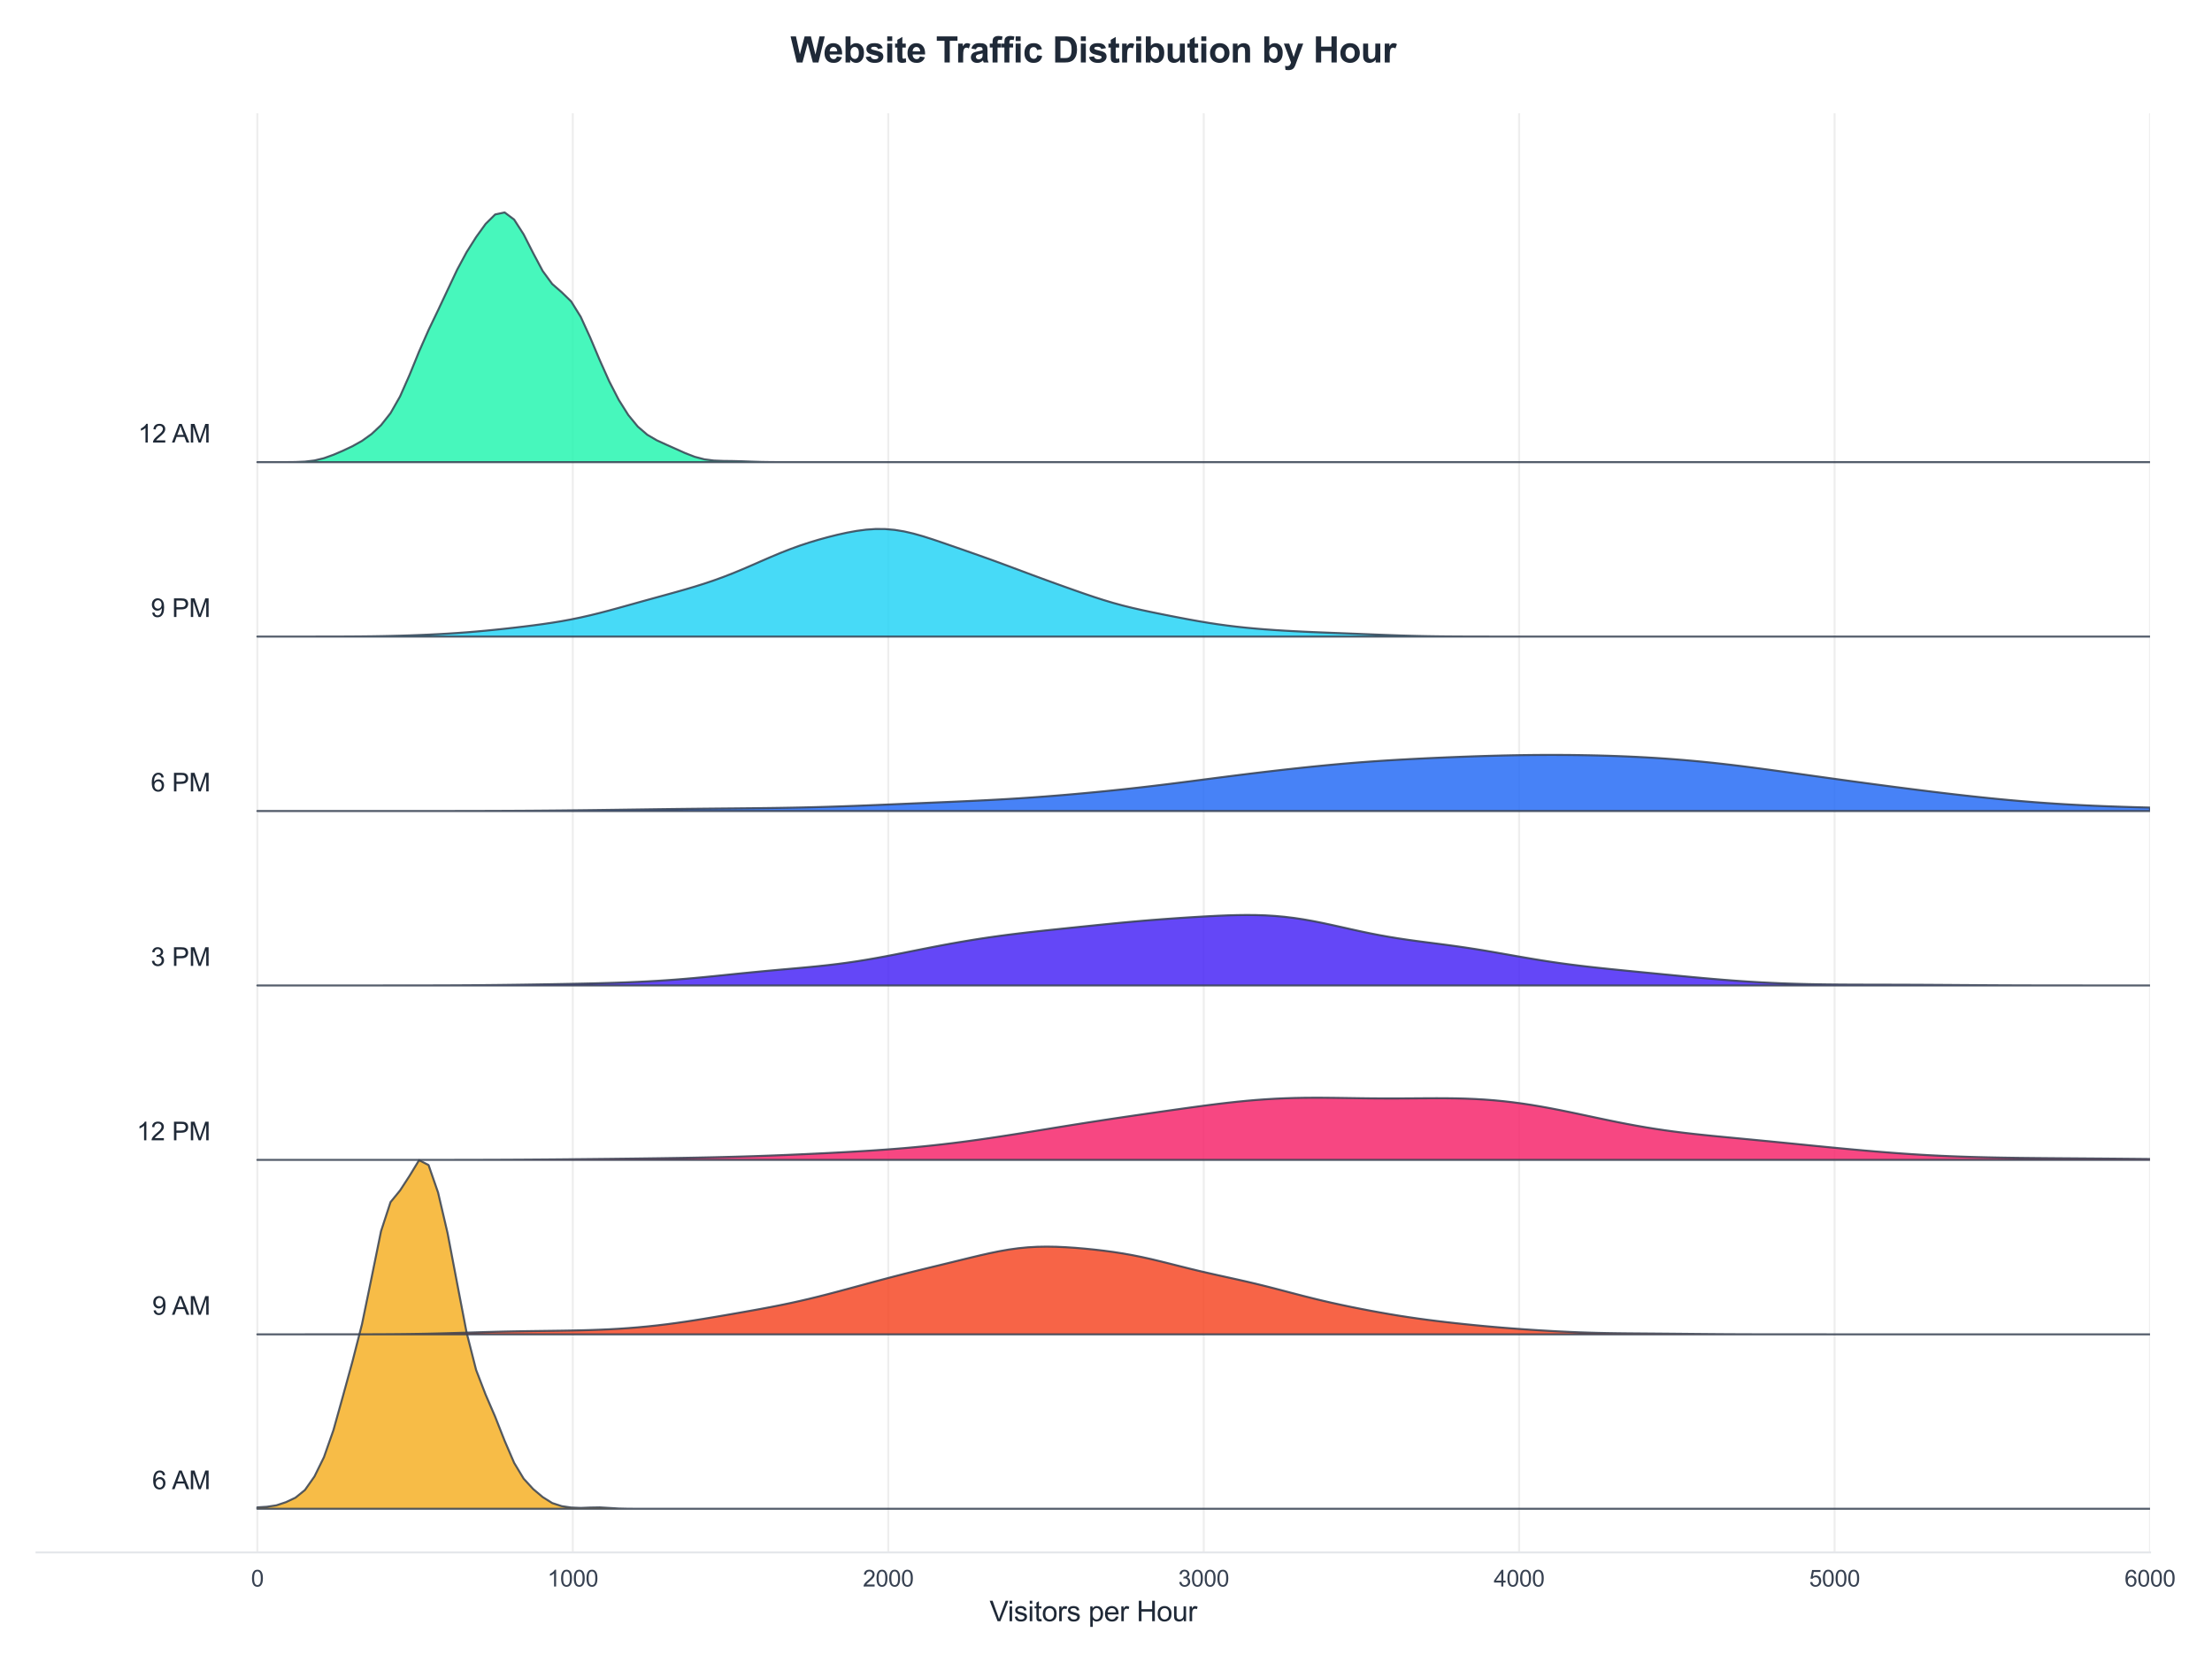 <?xml version="1.0" encoding="utf-8" standalone="no"?>
<!DOCTYPE svg PUBLIC "-//W3C//DTD SVG 1.1//EN"
  "http://www.w3.org/Graphics/SVG/1.1/DTD/svg11.dtd">
<svg xmlns:xlink="http://www.w3.org/1999/xlink" viewBox="0 0 871.13 654.882" xmlns="http://www.w3.org/2000/svg" version="1.1">
 <defs>
  <style type="text/css">*{stroke-linejoin: round; stroke-linecap: butt}</style>
 </defs>
 <g id="figure_1">
  <g id="patch_1">
   <path d="M 0 654.882 
L 871.13 654.882 
L 871.13 -0 
L 0 -0 
z
" style="fill: #ffffff"/>
  </g>
  <g id="axes_1">
   <g id="patch_2">
    <path d="M 14.4 611.192 
L 846.72 611.192 
L 846.72 44.592 
L 14.4 44.592 
z
" style="fill: #ffffff"/>
   </g>
   <g id="matplotlib.axis_1">
    <g id="xtick_1">
     <g id="line2d_1">
      <path d="M 101.359 611.192 
L 101.359 44.592 
" clip-path="url(#p9f0a38bd89)" style="fill: none; stroke: #eeeeee; stroke-width: 0.8; stroke-linecap: round"/>
     </g>
     <g id="text_1">
      <!-- 0 -->
      <g style="fill: #374151" transform="translate(98.856 624.634) scale(0.09 -0.09)">
       <defs>
        <path id="ArialMT-30" d="M 266 2259 
Q 266 3072 433 3567 
Q 600 4063 929 4331 
Q 1259 4600 1759 4600 
Q 2128 4600 2406 4451 
Q 2684 4303 2865 4023 
Q 3047 3744 3150 3342 
Q 3253 2941 3253 2259 
Q 3253 1453 3087 958 
Q 2922 463 2592 192 
Q 2263 -78 1759 -78 
Q 1097 -78 719 397 
Q 266 969 266 2259 
z
M 844 2259 
Q 844 1131 1108 757 
Q 1372 384 1759 384 
Q 2147 384 2411 759 
Q 2675 1134 2675 2259 
Q 2675 3391 2411 3762 
Q 2147 4134 1753 4134 
Q 1366 4134 1134 3806 
Q 844 3388 844 2259 
z
" transform="scale(0.016)"/>
       </defs>
       <use xlink:href="#ArialMT-30"/>
      </g>
     </g>
    </g>
    <g id="xtick_2">
     <g id="line2d_2">
      <path d="M 225.586 611.192 
L 225.586 44.592 
" clip-path="url(#p9f0a38bd89)" style="fill: none; stroke: #eeeeee; stroke-width: 0.8; stroke-linecap: round"/>
     </g>
     <g id="text_2">
      <!-- 1000 -->
      <g style="fill: #374151" transform="translate(215.576 624.634) scale(0.09 -0.09)">
       <defs>
        <path id="ArialMT-31" d="M 2384 0 
L 1822 0 
L 1822 3584 
Q 1619 3391 1289 3197 
Q 959 3003 697 2906 
L 697 3450 
Q 1169 3672 1522 3987 
Q 1875 4303 2022 4600 
L 2384 4600 
L 2384 0 
z
" transform="scale(0.016)"/>
       </defs>
       <use xlink:href="#ArialMT-31"/>
       <use xlink:href="#ArialMT-30" transform="translate(55.615 0)"/>
       <use xlink:href="#ArialMT-30" transform="translate(111.23 0)"/>
       <use xlink:href="#ArialMT-30" transform="translate(166.846 0)"/>
      </g>
     </g>
    </g>
    <g id="xtick_3">
     <g id="line2d_3">
      <path d="M 349.813 611.192 
L 349.813 44.592 
" clip-path="url(#p9f0a38bd89)" style="fill: none; stroke: #eeeeee; stroke-width: 0.8; stroke-linecap: round"/>
     </g>
     <g id="text_3">
      <!-- 2000 -->
      <g style="fill: #374151" transform="translate(339.803 624.634) scale(0.09 -0.09)">
       <defs>
        <path id="ArialMT-32" d="M 3222 541 
L 3222 0 
L 194 0 
Q 188 203 259 391 
Q 375 700 629 1000 
Q 884 1300 1366 1694 
Q 2113 2306 2375 2664 
Q 2638 3022 2638 3341 
Q 2638 3675 2398 3904 
Q 2159 4134 1775 4134 
Q 1369 4134 1125 3890 
Q 881 3647 878 3216 
L 300 3275 
Q 359 3922 746 4261 
Q 1134 4600 1788 4600 
Q 2447 4600 2831 4234 
Q 3216 3869 3216 3328 
Q 3216 3053 3103 2787 
Q 2991 2522 2730 2228 
Q 2469 1934 1863 1422 
Q 1356 997 1212 845 
Q 1069 694 975 541 
L 3222 541 
z
" transform="scale(0.016)"/>
       </defs>
       <use xlink:href="#ArialMT-32"/>
       <use xlink:href="#ArialMT-30" transform="translate(55.615 0)"/>
       <use xlink:href="#ArialMT-30" transform="translate(111.23 0)"/>
       <use xlink:href="#ArialMT-30" transform="translate(166.846 0)"/>
      </g>
     </g>
    </g>
    <g id="xtick_4">
     <g id="line2d_4">
      <path d="M 474.039 611.192 
L 474.039 44.592 
" clip-path="url(#p9f0a38bd89)" style="fill: none; stroke: #eeeeee; stroke-width: 0.8; stroke-linecap: round"/>
     </g>
     <g id="text_4">
      <!-- 3000 -->
      <g style="fill: #374151" transform="translate(464.03 624.634) scale(0.09 -0.09)">
       <defs>
        <path id="ArialMT-33" d="M 269 1209 
L 831 1284 
Q 928 806 1161 595 
Q 1394 384 1728 384 
Q 2125 384 2398 659 
Q 2672 934 2672 1341 
Q 2672 1728 2419 1979 
Q 2166 2231 1775 2231 
Q 1616 2231 1378 2169 
L 1441 2663 
Q 1497 2656 1531 2656 
Q 1891 2656 2178 2843 
Q 2466 3031 2466 3422 
Q 2466 3731 2256 3934 
Q 2047 4138 1716 4138 
Q 1388 4138 1169 3931 
Q 950 3725 888 3313 
L 325 3413 
Q 428 3978 793 4289 
Q 1159 4600 1703 4600 
Q 2078 4600 2393 4439 
Q 2709 4278 2876 4000 
Q 3044 3722 3044 3409 
Q 3044 3113 2884 2869 
Q 2725 2625 2413 2481 
Q 2819 2388 3044 2092 
Q 3269 1797 3269 1353 
Q 3269 753 2831 336 
Q 2394 -81 1725 -81 
Q 1122 -81 723 278 
Q 325 638 269 1209 
z
" transform="scale(0.016)"/>
       </defs>
       <use xlink:href="#ArialMT-33"/>
       <use xlink:href="#ArialMT-30" transform="translate(55.615 0)"/>
       <use xlink:href="#ArialMT-30" transform="translate(111.23 0)"/>
       <use xlink:href="#ArialMT-30" transform="translate(166.846 0)"/>
      </g>
     </g>
    </g>
    <g id="xtick_5">
     <g id="line2d_5">
      <path d="M 598.266 611.192 
L 598.266 44.592 
" clip-path="url(#p9f0a38bd89)" style="fill: none; stroke: #eeeeee; stroke-width: 0.8; stroke-linecap: round"/>
     </g>
     <g id="text_5">
      <!-- 4000 -->
      <g style="fill: #374151" transform="translate(588.257 624.634) scale(0.09 -0.09)">
       <defs>
        <path id="ArialMT-34" d="M 2069 0 
L 2069 1097 
L 81 1097 
L 81 1613 
L 2172 4581 
L 2631 4581 
L 2631 1613 
L 3250 1613 
L 3250 1097 
L 2631 1097 
L 2631 0 
L 2069 0 
z
M 2069 1613 
L 2069 3678 
L 634 1613 
L 2069 1613 
z
" transform="scale(0.016)"/>
       </defs>
       <use xlink:href="#ArialMT-34"/>
       <use xlink:href="#ArialMT-30" transform="translate(55.615 0)"/>
       <use xlink:href="#ArialMT-30" transform="translate(111.23 0)"/>
       <use xlink:href="#ArialMT-30" transform="translate(166.846 0)"/>
      </g>
     </g>
    </g>
    <g id="xtick_6">
     <g id="line2d_6">
      <path d="M 722.493 611.192 
L 722.493 44.592 
" clip-path="url(#p9f0a38bd89)" style="fill: none; stroke: #eeeeee; stroke-width: 0.8; stroke-linecap: round"/>
     </g>
     <g id="text_6">
      <!-- 5000 -->
      <g style="fill: #374151" transform="translate(712.483 624.634) scale(0.09 -0.09)">
       <defs>
        <path id="ArialMT-35" d="M 266 1200 
L 856 1250 
Q 922 819 1161 601 
Q 1400 384 1738 384 
Q 2144 384 2425 690 
Q 2706 997 2706 1503 
Q 2706 1984 2436 2262 
Q 2166 2541 1728 2541 
Q 1456 2541 1237 2417 
Q 1019 2294 894 2097 
L 366 2166 
L 809 4519 
L 3088 4519 
L 3088 3981 
L 1259 3981 
L 1013 2750 
Q 1425 3038 1878 3038 
Q 2478 3038 2890 2622 
Q 3303 2206 3303 1553 
Q 3303 931 2941 478 
Q 2500 -78 1738 -78 
Q 1113 -78 717 272 
Q 322 622 266 1200 
z
" transform="scale(0.016)"/>
       </defs>
       <use xlink:href="#ArialMT-35"/>
       <use xlink:href="#ArialMT-30" transform="translate(55.615 0)"/>
       <use xlink:href="#ArialMT-30" transform="translate(111.23 0)"/>
       <use xlink:href="#ArialMT-30" transform="translate(166.846 0)"/>
      </g>
     </g>
    </g>
    <g id="xtick_7">
     <g id="line2d_7">
      <path d="M 846.72 611.192 
L 846.72 44.592 
" clip-path="url(#p9f0a38bd89)" style="fill: none; stroke: #eeeeee; stroke-width: 0.8; stroke-linecap: round"/>
     </g>
     <g id="text_7">
      <!-- 6000 -->
      <g style="fill: #374151" transform="translate(836.71 624.634) scale(0.09 -0.09)">
       <defs>
        <path id="ArialMT-36" d="M 3184 3459 
L 2625 3416 
Q 2550 3747 2413 3897 
Q 2184 4138 1850 4138 
Q 1581 4138 1378 3988 
Q 1113 3794 959 3422 
Q 806 3050 800 2363 
Q 1003 2672 1297 2822 
Q 1591 2972 1913 2972 
Q 2475 2972 2870 2558 
Q 3266 2144 3266 1488 
Q 3266 1056 3080 686 
Q 2894 316 2569 119 
Q 2244 -78 1831 -78 
Q 1128 -78 684 439 
Q 241 956 241 2144 
Q 241 3472 731 4075 
Q 1159 4600 1884 4600 
Q 2425 4600 2770 4297 
Q 3116 3994 3184 3459 
z
M 888 1484 
Q 888 1194 1011 928 
Q 1134 663 1356 523 
Q 1578 384 1822 384 
Q 2178 384 2434 671 
Q 2691 959 2691 1453 
Q 2691 1928 2437 2201 
Q 2184 2475 1800 2475 
Q 1419 2475 1153 2201 
Q 888 1928 888 1484 
z
" transform="scale(0.016)"/>
       </defs>
       <use xlink:href="#ArialMT-36"/>
       <use xlink:href="#ArialMT-30" transform="translate(55.615 0)"/>
       <use xlink:href="#ArialMT-30" transform="translate(111.23 0)"/>
       <use xlink:href="#ArialMT-30" transform="translate(166.846 0)"/>
      </g>
     </g>
    </g>
    <g id="text_8">
     <!-- Visitors per Hour -->
     <g style="fill: #1f2937" transform="translate(389.701 638.296) scale(0.11 -0.11)">
      <defs>
       <path id="ArialMT-56" d="M 1803 0 
L 28 4581 
L 684 4581 
L 1875 1253 
Q 2019 853 2116 503 
Q 2222 878 2363 1253 
L 3600 4581 
L 4219 4581 
L 2425 0 
L 1803 0 
z
" transform="scale(0.016)"/>
       <path id="ArialMT-69" d="M 425 3934 
L 425 4581 
L 988 4581 
L 988 3934 
L 425 3934 
z
M 425 0 
L 425 3319 
L 988 3319 
L 988 0 
L 425 0 
z
" transform="scale(0.016)"/>
       <path id="ArialMT-73" d="M 197 991 
L 753 1078 
Q 800 744 1014 566 
Q 1228 388 1613 388 
Q 2000 388 2187 545 
Q 2375 703 2375 916 
Q 2375 1106 2209 1216 
Q 2094 1291 1634 1406 
Q 1016 1563 777 1677 
Q 538 1791 414 1992 
Q 291 2194 291 2438 
Q 291 2659 392 2848 
Q 494 3038 669 3163 
Q 800 3259 1026 3326 
Q 1253 3394 1513 3394 
Q 1903 3394 2198 3281 
Q 2494 3169 2634 2976 
Q 2775 2784 2828 2463 
L 2278 2388 
Q 2241 2644 2061 2787 
Q 1881 2931 1553 2931 
Q 1166 2931 1000 2803 
Q 834 2675 834 2503 
Q 834 2394 903 2306 
Q 972 2216 1119 2156 
Q 1203 2125 1616 2013 
Q 2213 1853 2448 1751 
Q 2684 1650 2818 1456 
Q 2953 1263 2953 975 
Q 2953 694 2789 445 
Q 2625 197 2315 61 
Q 2006 -75 1616 -75 
Q 969 -75 630 194 
Q 291 463 197 991 
z
" transform="scale(0.016)"/>
       <path id="ArialMT-74" d="M 1650 503 
L 1731 6 
Q 1494 -44 1306 -44 
Q 1000 -44 831 53 
Q 663 150 594 308 
Q 525 466 525 972 
L 525 2881 
L 113 2881 
L 113 3319 
L 525 3319 
L 525 4141 
L 1084 4478 
L 1084 3319 
L 1650 3319 
L 1650 2881 
L 1084 2881 
L 1084 941 
Q 1084 700 1114 631 
Q 1144 563 1211 522 
Q 1278 481 1403 481 
Q 1497 481 1650 503 
z
" transform="scale(0.016)"/>
       <path id="ArialMT-6f" d="M 213 1659 
Q 213 2581 725 3025 
Q 1153 3394 1769 3394 
Q 2453 3394 2887 2945 
Q 3322 2497 3322 1706 
Q 3322 1066 3130 698 
Q 2938 331 2570 128 
Q 2203 -75 1769 -75 
Q 1072 -75 642 372 
Q 213 819 213 1659 
z
M 791 1659 
Q 791 1022 1069 705 
Q 1347 388 1769 388 
Q 2188 388 2466 706 
Q 2744 1025 2744 1678 
Q 2744 2294 2464 2611 
Q 2184 2928 1769 2928 
Q 1347 2928 1069 2612 
Q 791 2297 791 1659 
z
" transform="scale(0.016)"/>
       <path id="ArialMT-72" d="M 416 0 
L 416 3319 
L 922 3319 
L 922 2816 
Q 1116 3169 1280 3281 
Q 1444 3394 1641 3394 
Q 1925 3394 2219 3213 
L 2025 2691 
Q 1819 2813 1613 2813 
Q 1428 2813 1281 2702 
Q 1134 2591 1072 2394 
Q 978 2094 978 1738 
L 978 0 
L 416 0 
z
" transform="scale(0.016)"/>
       <path id="ArialMT-20" transform="scale(0.016)"/>
       <path id="ArialMT-70" d="M 422 -1272 
L 422 3319 
L 934 3319 
L 934 2888 
Q 1116 3141 1344 3267 
Q 1572 3394 1897 3394 
Q 2322 3394 2647 3175 
Q 2972 2956 3137 2557 
Q 3303 2159 3303 1684 
Q 3303 1175 3120 767 
Q 2938 359 2589 142 
Q 2241 -75 1856 -75 
Q 1575 -75 1351 44 
Q 1128 163 984 344 
L 984 -1272 
L 422 -1272 
z
M 931 1641 
Q 931 1000 1190 694 
Q 1450 388 1819 388 
Q 2194 388 2461 705 
Q 2728 1022 2728 1688 
Q 2728 2322 2467 2637 
Q 2206 2953 1844 2953 
Q 1484 2953 1207 2617 
Q 931 2281 931 1641 
z
" transform="scale(0.016)"/>
       <path id="ArialMT-65" d="M 2694 1069 
L 3275 997 
Q 3138 488 2766 206 
Q 2394 -75 1816 -75 
Q 1088 -75 661 373 
Q 234 822 234 1631 
Q 234 2469 665 2931 
Q 1097 3394 1784 3394 
Q 2450 3394 2872 2941 
Q 3294 2488 3294 1666 
Q 3294 1616 3291 1516 
L 816 1516 
Q 847 969 1125 678 
Q 1403 388 1819 388 
Q 2128 388 2347 550 
Q 2566 713 2694 1069 
z
M 847 1978 
L 2700 1978 
Q 2663 2397 2488 2606 
Q 2219 2931 1791 2931 
Q 1403 2931 1139 2672 
Q 875 2413 847 1978 
z
" transform="scale(0.016)"/>
       <path id="ArialMT-48" d="M 513 0 
L 513 4581 
L 1119 4581 
L 1119 2700 
L 3500 2700 
L 3500 4581 
L 4106 4581 
L 4106 0 
L 3500 0 
L 3500 2159 
L 1119 2159 
L 1119 0 
L 513 0 
z
" transform="scale(0.016)"/>
       <path id="ArialMT-75" d="M 2597 0 
L 2597 488 
Q 2209 -75 1544 -75 
Q 1250 -75 995 37 
Q 741 150 617 320 
Q 494 491 444 738 
Q 409 903 409 1263 
L 409 3319 
L 972 3319 
L 972 1478 
Q 972 1038 1006 884 
Q 1059 663 1231 536 
Q 1403 409 1656 409 
Q 1909 409 2131 539 
Q 2353 669 2445 892 
Q 2538 1116 2538 1541 
L 2538 3319 
L 3100 3319 
L 3100 0 
L 2597 0 
z
" transform="scale(0.016)"/>
      </defs>
      <use xlink:href="#ArialMT-56"/>
      <use xlink:href="#ArialMT-69" transform="translate(64.949 0)"/>
      <use xlink:href="#ArialMT-73" transform="translate(87.166 0)"/>
      <use xlink:href="#ArialMT-69" transform="translate(137.166 0)"/>
      <use xlink:href="#ArialMT-74" transform="translate(159.383 0)"/>
      <use xlink:href="#ArialMT-6f" transform="translate(187.166 0)"/>
      <use xlink:href="#ArialMT-72" transform="translate(242.781 0)"/>
      <use xlink:href="#ArialMT-73" transform="translate(276.082 0)"/>
      <use xlink:href="#ArialMT-20" transform="translate(326.082 0)"/>
      <use xlink:href="#ArialMT-70" transform="translate(353.865 0)"/>
      <use xlink:href="#ArialMT-65" transform="translate(409.48 0)"/>
      <use xlink:href="#ArialMT-72" transform="translate(465.096 0)"/>
      <use xlink:href="#ArialMT-20" transform="translate(498.396 0)"/>
      <use xlink:href="#ArialMT-48" transform="translate(526.18 0)"/>
      <use xlink:href="#ArialMT-6f" transform="translate(598.396 0)"/>
      <use xlink:href="#ArialMT-75" transform="translate(654.012 0)"/>
      <use xlink:href="#ArialMT-72" transform="translate(709.627 0)"/>
     </g>
    </g>
   </g>
   <g id="matplotlib.axis_2"/>
   <g id="FillBetweenPolyCollection_1">
    <defs>
     <path id="mc47028d009" d="M 101.359 -61.421 
L 101.359 -60.86 
L 105.104 -60.86 
L 108.85 -60.86 
L 112.595 -60.86 
L 116.341 -60.86 
L 120.086 -60.86 
L 123.832 -60.86 
L 127.578 -60.86 
L 131.323 -60.86 
L 135.069 -60.86 
L 138.814 -60.86 
L 142.56 -60.86 
L 146.305 -60.86 
L 150.051 -60.86 
L 153.796 -60.86 
L 157.542 -60.86 
L 161.287 -60.86 
L 165.033 -60.86 
L 168.778 -60.86 
L 172.524 -60.86 
L 176.269 -60.86 
L 180.015 -60.86 
L 183.761 -60.86 
L 187.506 -60.86 
L 191.252 -60.86 
L 194.997 -60.86 
L 198.743 -60.86 
L 202.488 -60.86 
L 206.234 -60.86 
L 209.979 -60.86 
L 213.725 -60.86 
L 217.47 -60.86 
L 221.216 -60.86 
L 224.961 -60.86 
L 228.707 -60.86 
L 232.452 -60.86 
L 236.198 -60.86 
L 239.944 -60.86 
L 243.689 -60.86 
L 247.435 -60.86 
L 251.18 -60.86 
L 254.926 -60.86 
L 258.671 -60.86 
L 262.417 -60.86 
L 266.162 -60.86 
L 269.908 -60.86 
L 273.653 -60.86 
L 277.399 -60.86 
L 281.144 -60.86 
L 284.89 -60.86 
L 288.635 -60.86 
L 292.381 -60.86 
L 296.127 -60.86 
L 299.872 -60.86 
L 303.618 -60.86 
L 307.363 -60.86 
L 311.109 -60.86 
L 314.854 -60.86 
L 318.6 -60.86 
L 322.345 -60.86 
L 326.091 -60.86 
L 329.836 -60.86 
L 333.582 -60.86 
L 337.327 -60.86 
L 341.073 -60.86 
L 344.818 -60.86 
L 348.564 -60.86 
L 352.31 -60.86 
L 356.055 -60.86 
L 359.801 -60.86 
L 363.546 -60.86 
L 367.292 -60.86 
L 371.037 -60.86 
L 374.783 -60.86 
L 378.528 -60.86 
L 382.274 -60.86 
L 386.019 -60.86 
L 389.765 -60.86 
L 393.51 -60.86 
L 397.256 -60.86 
L 401.001 -60.86 
L 404.747 -60.86 
L 408.493 -60.86 
L 412.238 -60.86 
L 415.984 -60.86 
L 419.729 -60.86 
L 423.475 -60.86 
L 427.22 -60.86 
L 430.966 -60.86 
L 434.711 -60.86 
L 438.457 -60.86 
L 442.202 -60.86 
L 445.948 -60.86 
L 449.693 -60.86 
L 453.439 -60.86 
L 457.185 -60.86 
L 460.93 -60.86 
L 464.676 -60.86 
L 468.421 -60.86 
L 472.167 -60.86 
L 475.912 -60.86 
L 479.658 -60.86 
L 483.403 -60.86 
L 487.149 -60.86 
L 490.894 -60.86 
L 494.64 -60.86 
L 498.385 -60.86 
L 502.131 -60.86 
L 505.876 -60.86 
L 509.622 -60.86 
L 513.368 -60.86 
L 517.113 -60.86 
L 520.859 -60.86 
L 524.604 -60.86 
L 528.35 -60.86 
L 532.095 -60.86 
L 535.841 -60.86 
L 539.586 -60.86 
L 543.332 -60.86 
L 547.077 -60.86 
L 550.823 -60.86 
L 554.568 -60.86 
L 558.314 -60.86 
L 562.059 -60.86 
L 565.805 -60.86 
L 569.551 -60.86 
L 573.296 -60.86 
L 577.042 -60.86 
L 580.787 -60.86 
L 584.533 -60.86 
L 588.278 -60.86 
L 592.024 -60.86 
L 595.769 -60.86 
L 599.515 -60.86 
L 603.26 -60.86 
L 607.006 -60.86 
L 610.751 -60.86 
L 614.497 -60.86 
L 618.242 -60.86 
L 621.988 -60.86 
L 625.734 -60.86 
L 629.479 -60.86 
L 633.225 -60.86 
L 636.97 -60.86 
L 640.716 -60.86 
L 644.461 -60.86 
L 648.207 -60.86 
L 651.952 -60.86 
L 655.698 -60.86 
L 659.443 -60.86 
L 663.189 -60.86 
L 666.934 -60.86 
L 670.68 -60.86 
L 674.425 -60.86 
L 678.171 -60.86 
L 681.917 -60.86 
L 685.662 -60.86 
L 689.408 -60.86 
L 693.153 -60.86 
L 696.899 -60.86 
L 700.644 -60.86 
L 704.39 -60.86 
L 708.135 -60.86 
L 711.881 -60.86 
L 715.626 -60.86 
L 719.372 -60.86 
L 723.117 -60.86 
L 726.863 -60.86 
L 730.608 -60.86 
L 734.354 -60.86 
L 738.1 -60.86 
L 741.845 -60.86 
L 745.591 -60.86 
L 749.336 -60.86 
L 753.082 -60.86 
L 756.827 -60.86 
L 760.573 -60.86 
L 764.318 -60.86 
L 768.064 -60.86 
L 771.809 -60.86 
L 775.555 -60.86 
L 779.3 -60.86 
L 783.046 -60.86 
L 786.791 -60.86 
L 790.537 -60.86 
L 794.283 -60.86 
L 798.028 -60.86 
L 801.774 -60.86 
L 805.519 -60.86 
L 809.265 -60.86 
L 813.01 -60.86 
L 816.756 -60.86 
L 820.501 -60.86 
L 824.247 -60.86 
L 827.992 -60.86 
L 831.738 -60.86 
L 835.483 -60.86 
L 839.229 -60.86 
L 842.974 -60.86 
L 846.72 -60.86 
L 846.72 -60.86 
L 846.72 -60.86 
L 842.974 -60.86 
L 839.229 -60.86 
L 835.483 -60.86 
L 831.738 -60.86 
L 827.992 -60.86 
L 824.247 -60.86 
L 820.501 -60.86 
L 816.756 -60.86 
L 813.01 -60.86 
L 809.265 -60.86 
L 805.519 -60.86 
L 801.774 -60.86 
L 798.028 -60.86 
L 794.283 -60.86 
L 790.537 -60.86 
L 786.791 -60.86 
L 783.046 -60.86 
L 779.3 -60.86 
L 775.555 -60.86 
L 771.809 -60.86 
L 768.064 -60.86 
L 764.318 -60.86 
L 760.573 -60.86 
L 756.827 -60.86 
L 753.082 -60.86 
L 749.336 -60.86 
L 745.591 -60.86 
L 741.845 -60.86 
L 738.1 -60.86 
L 734.354 -60.86 
L 730.608 -60.86 
L 726.863 -60.86 
L 723.117 -60.86 
L 719.372 -60.86 
L 715.626 -60.86 
L 711.881 -60.86 
L 708.135 -60.86 
L 704.39 -60.86 
L 700.644 -60.86 
L 696.899 -60.86 
L 693.153 -60.86 
L 689.408 -60.86 
L 685.662 -60.86 
L 681.917 -60.86 
L 678.171 -60.86 
L 674.425 -60.86 
L 670.68 -60.86 
L 666.934 -60.86 
L 663.189 -60.86 
L 659.443 -60.86 
L 655.698 -60.86 
L 651.952 -60.86 
L 648.207 -60.86 
L 644.461 -60.86 
L 640.716 -60.86 
L 636.97 -60.86 
L 633.225 -60.86 
L 629.479 -60.86 
L 625.734 -60.86 
L 621.988 -60.86 
L 618.242 -60.86 
L 614.497 -60.86 
L 610.751 -60.86 
L 607.006 -60.86 
L 603.26 -60.86 
L 599.515 -60.86 
L 595.769 -60.86 
L 592.024 -60.86 
L 588.278 -60.86 
L 584.533 -60.86 
L 580.787 -60.86 
L 577.042 -60.86 
L 573.296 -60.86 
L 569.551 -60.86 
L 565.805 -60.86 
L 562.059 -60.86 
L 558.314 -60.86 
L 554.568 -60.86 
L 550.823 -60.86 
L 547.077 -60.86 
L 543.332 -60.86 
L 539.586 -60.86 
L 535.841 -60.86 
L 532.095 -60.86 
L 528.35 -60.86 
L 524.604 -60.86 
L 520.859 -60.86 
L 517.113 -60.86 
L 513.368 -60.86 
L 509.622 -60.86 
L 505.876 -60.86 
L 502.131 -60.86 
L 498.385 -60.86 
L 494.64 -60.86 
L 490.894 -60.86 
L 487.149 -60.86 
L 483.403 -60.86 
L 479.658 -60.86 
L 475.912 -60.86 
L 472.167 -60.86 
L 468.421 -60.86 
L 464.676 -60.86 
L 460.93 -60.86 
L 457.185 -60.86 
L 453.439 -60.86 
L 449.693 -60.86 
L 445.948 -60.86 
L 442.202 -60.86 
L 438.457 -60.86 
L 434.711 -60.86 
L 430.966 -60.86 
L 427.22 -60.86 
L 423.475 -60.86 
L 419.729 -60.86 
L 415.984 -60.86 
L 412.238 -60.86 
L 408.493 -60.86 
L 404.747 -60.86 
L 401.001 -60.86 
L 397.256 -60.86 
L 393.51 -60.86 
L 389.765 -60.86 
L 386.019 -60.86 
L 382.274 -60.86 
L 378.528 -60.86 
L 374.783 -60.86 
L 371.037 -60.86 
L 367.292 -60.86 
L 363.546 -60.86 
L 359.801 -60.86 
L 356.055 -60.86 
L 352.31 -60.86 
L 348.564 -60.86 
L 344.818 -60.86 
L 341.073 -60.86 
L 337.327 -60.86 
L 333.582 -60.86 
L 329.836 -60.86 
L 326.091 -60.86 
L 322.345 -60.86 
L 318.6 -60.86 
L 314.854 -60.86 
L 311.109 -60.86 
L 307.363 -60.86 
L 303.618 -60.86 
L 299.872 -60.86 
L 296.127 -60.86 
L 292.381 -60.86 
L 288.635 -60.86 
L 284.89 -60.86 
L 281.144 -60.86 
L 277.399 -60.86 
L 273.653 -60.86 
L 269.908 -60.86 
L 266.162 -60.86 
L 262.417 -60.86 
L 258.671 -60.86 
L 254.926 -60.86 
L 251.18 -60.862 
L 247.435 -60.877 
L 243.689 -60.963 
L 239.944 -61.191 
L 236.198 -61.408 
L 232.452 -61.345 
L 228.707 -61.194 
L 224.961 -61.348 
L 221.216 -61.893 
L 217.47 -63.121 
L 213.725 -65.474 
L 209.979 -68.633 
L 206.234 -72.713 
L 202.488 -78.938 
L 198.743 -87.634 
L 194.997 -97.135 
L 191.252 -105.797 
L 187.506 -115.522 
L 183.761 -130.249 
L 180.015 -149.719 
L 176.269 -169.376 
L 172.524 -185.374 
L 168.778 -196.19 
L 165.033 -198.1 
L 161.287 -191.945 
L 157.542 -186.183 
L 153.796 -181.604 
L 150.051 -170.15 
L 146.305 -151.725 
L 142.56 -133.553 
L 138.814 -118.922 
L 135.069 -105.285 
L 131.323 -91.861 
L 127.578 -81.201 
L 123.832 -73.58 
L 120.086 -68.252 
L 116.341 -65.224 
L 112.595 -63.463 
L 108.85 -62.216 
L 105.104 -61.654 
L 101.359 -61.421 
z
" style="stroke: #374151; stroke-opacity: 0.85; stroke-width: 0.8"/>
    </defs>
    <g clip-path="url(#p9f0a38bd89)">
     <use xlink:href="#mc47028d009" x="0" y="654.882" style="fill: #f5b027; fill-opacity: 0.85; stroke: #374151; stroke-opacity: 0.85; stroke-width: 0.8"/>
    </g>
   </g>
   <g id="FillBetweenPolyCollection_2">
    <defs>
     <path id="me8c4c19700" d="M 101.359 -129.539 
L 101.359 -129.539 
L 105.104 -129.539 
L 108.85 -129.539 
L 112.595 -129.539 
L 116.341 -129.539 
L 120.086 -129.539 
L 123.832 -129.539 
L 127.578 -129.539 
L 131.323 -129.539 
L 135.069 -129.539 
L 138.814 -129.539 
L 142.56 -129.539 
L 146.305 -129.539 
L 150.051 -129.539 
L 153.796 -129.539 
L 157.542 -129.539 
L 161.287 -129.539 
L 165.033 -129.539 
L 168.778 -129.539 
L 172.524 -129.539 
L 176.269 -129.539 
L 180.015 -129.539 
L 183.761 -129.539 
L 187.506 -129.539 
L 191.252 -129.539 
L 194.997 -129.539 
L 198.743 -129.539 
L 202.488 -129.539 
L 206.234 -129.539 
L 209.979 -129.539 
L 213.725 -129.539 
L 217.47 -129.539 
L 221.216 -129.539 
L 224.961 -129.539 
L 228.707 -129.539 
L 232.452 -129.539 
L 236.198 -129.539 
L 239.944 -129.539 
L 243.689 -129.539 
L 247.435 -129.539 
L 251.18 -129.539 
L 254.926 -129.539 
L 258.671 -129.539 
L 262.417 -129.539 
L 266.162 -129.539 
L 269.908 -129.539 
L 273.653 -129.539 
L 277.399 -129.539 
L 281.144 -129.539 
L 284.89 -129.539 
L 288.635 -129.539 
L 292.381 -129.539 
L 296.127 -129.539 
L 299.872 -129.539 
L 303.618 -129.539 
L 307.363 -129.539 
L 311.109 -129.539 
L 314.854 -129.539 
L 318.6 -129.539 
L 322.345 -129.539 
L 326.091 -129.539 
L 329.836 -129.539 
L 333.582 -129.539 
L 337.327 -129.539 
L 341.073 -129.539 
L 344.818 -129.539 
L 348.564 -129.539 
L 352.31 -129.539 
L 356.055 -129.539 
L 359.801 -129.539 
L 363.546 -129.539 
L 367.292 -129.539 
L 371.037 -129.539 
L 374.783 -129.539 
L 378.528 -129.539 
L 382.274 -129.539 
L 386.019 -129.539 
L 389.765 -129.539 
L 393.51 -129.539 
L 397.256 -129.539 
L 401.001 -129.539 
L 404.747 -129.539 
L 408.493 -129.539 
L 412.238 -129.539 
L 415.984 -129.539 
L 419.729 -129.539 
L 423.475 -129.539 
L 427.22 -129.539 
L 430.966 -129.539 
L 434.711 -129.539 
L 438.457 -129.539 
L 442.202 -129.539 
L 445.948 -129.539 
L 449.693 -129.539 
L 453.439 -129.539 
L 457.185 -129.539 
L 460.93 -129.539 
L 464.676 -129.539 
L 468.421 -129.539 
L 472.167 -129.539 
L 475.912 -129.539 
L 479.658 -129.539 
L 483.403 -129.539 
L 487.149 -129.539 
L 490.894 -129.539 
L 494.64 -129.539 
L 498.385 -129.539 
L 502.131 -129.539 
L 505.876 -129.539 
L 509.622 -129.539 
L 513.368 -129.539 
L 517.113 -129.539 
L 520.859 -129.539 
L 524.604 -129.539 
L 528.35 -129.539 
L 532.095 -129.539 
L 535.841 -129.539 
L 539.586 -129.539 
L 543.332 -129.539 
L 547.077 -129.539 
L 550.823 -129.539 
L 554.568 -129.539 
L 558.314 -129.539 
L 562.059 -129.539 
L 565.805 -129.539 
L 569.551 -129.539 
L 573.296 -129.539 
L 577.042 -129.539 
L 580.787 -129.539 
L 584.533 -129.539 
L 588.278 -129.539 
L 592.024 -129.539 
L 595.769 -129.539 
L 599.515 -129.539 
L 603.26 -129.539 
L 607.006 -129.539 
L 610.751 -129.539 
L 614.497 -129.539 
L 618.242 -129.539 
L 621.988 -129.539 
L 625.734 -129.539 
L 629.479 -129.539 
L 633.225 -129.539 
L 636.97 -129.539 
L 640.716 -129.539 
L 644.461 -129.539 
L 648.207 -129.539 
L 651.952 -129.539 
L 655.698 -129.539 
L 659.443 -129.539 
L 663.189 -129.539 
L 666.934 -129.539 
L 670.68 -129.539 
L 674.425 -129.539 
L 678.171 -129.539 
L 681.917 -129.539 
L 685.662 -129.539 
L 689.408 -129.539 
L 693.153 -129.539 
L 696.899 -129.539 
L 700.644 -129.539 
L 704.39 -129.539 
L 708.135 -129.539 
L 711.881 -129.539 
L 715.626 -129.539 
L 719.372 -129.539 
L 723.117 -129.539 
L 726.863 -129.539 
L 730.608 -129.539 
L 734.354 -129.539 
L 738.1 -129.539 
L 741.845 -129.539 
L 745.591 -129.539 
L 749.336 -129.539 
L 753.082 -129.539 
L 756.827 -129.539 
L 760.573 -129.539 
L 764.318 -129.539 
L 768.064 -129.539 
L 771.809 -129.539 
L 775.555 -129.539 
L 779.3 -129.539 
L 783.046 -129.539 
L 786.791 -129.539 
L 790.537 -129.539 
L 794.283 -129.539 
L 798.028 -129.539 
L 801.774 -129.539 
L 805.519 -129.539 
L 809.265 -129.539 
L 813.01 -129.539 
L 816.756 -129.539 
L 820.501 -129.539 
L 824.247 -129.539 
L 827.992 -129.539 
L 831.738 -129.539 
L 835.483 -129.539 
L 839.229 -129.539 
L 842.974 -129.539 
L 846.72 -129.539 
L 846.72 -129.539 
L 846.72 -129.539 
L 842.974 -129.539 
L 839.229 -129.539 
L 835.483 -129.539 
L 831.738 -129.539 
L 827.992 -129.539 
L 824.247 -129.539 
L 820.501 -129.539 
L 816.756 -129.539 
L 813.01 -129.539 
L 809.265 -129.539 
L 805.519 -129.539 
L 801.774 -129.539 
L 798.028 -129.539 
L 794.283 -129.539 
L 790.537 -129.539 
L 786.791 -129.539 
L 783.046 -129.539 
L 779.3 -129.539 
L 775.555 -129.539 
L 771.809 -129.539 
L 768.064 -129.539 
L 764.318 -129.539 
L 760.573 -129.539 
L 756.827 -129.539 
L 753.082 -129.539 
L 749.336 -129.539 
L 745.591 -129.539 
L 741.845 -129.539 
L 738.1 -129.539 
L 734.354 -129.539 
L 730.608 -129.539 
L 726.863 -129.539 
L 723.117 -129.539 
L 719.372 -129.539 
L 715.626 -129.54 
L 711.881 -129.54 
L 708.135 -129.541 
L 704.39 -129.542 
L 700.644 -129.544 
L 696.899 -129.548 
L 693.153 -129.554 
L 689.408 -129.563 
L 685.662 -129.575 
L 681.917 -129.592 
L 678.171 -129.613 
L 674.425 -129.64 
L 670.68 -129.671 
L 666.934 -129.705 
L 663.189 -129.74 
L 659.443 -129.776 
L 655.698 -129.809 
L 651.952 -129.84 
L 648.207 -129.869 
L 644.461 -129.899 
L 640.716 -129.932 
L 636.97 -129.975 
L 633.225 -130.033 
L 629.479 -130.11 
L 625.734 -130.211 
L 621.988 -130.337 
L 618.242 -130.489 
L 614.497 -130.665 
L 610.751 -130.864 
L 607.006 -131.082 
L 603.26 -131.318 
L 599.515 -131.573 
L 595.769 -131.848 
L 592.024 -132.142 
L 588.278 -132.458 
L 584.533 -132.796 
L 580.787 -133.155 
L 577.042 -133.534 
L 573.296 -133.933 
L 569.551 -134.354 
L 565.805 -134.8 
L 562.059 -135.274 
L 558.314 -135.781 
L 554.568 -136.325 
L 550.823 -136.907 
L 547.077 -137.528 
L 543.332 -138.184 
L 539.586 -138.871 
L 535.841 -139.589 
L 532.095 -140.336 
L 528.35 -141.117 
L 524.604 -141.935 
L 520.859 -142.795 
L 517.113 -143.697 
L 513.368 -144.638 
L 509.622 -145.608 
L 505.876 -146.59 
L 502.131 -147.566 
L 498.385 -148.521 
L 494.64 -149.44 
L 490.894 -150.321 
L 487.149 -151.168 
L 483.403 -151.995 
L 479.658 -152.818 
L 475.912 -153.658 
L 472.167 -154.527 
L 468.421 -155.432 
L 464.676 -156.364 
L 460.93 -157.31 
L 457.185 -158.243 
L 453.439 -159.139 
L 449.693 -159.971 
L 445.948 -160.724 
L 442.202 -161.389 
L 438.457 -161.969 
L 434.711 -162.471 
L 430.966 -162.906 
L 427.22 -163.282 
L 423.475 -163.599 
L 419.729 -163.849 
L 415.984 -164.017 
L 412.238 -164.079 
L 408.493 -164.013 
L 404.747 -163.802 
L 401.001 -163.435 
L 397.256 -162.916 
L 393.51 -162.26 
L 389.765 -161.495 
L 386.019 -160.65 
L 382.274 -159.759 
L 378.528 -158.847 
L 374.783 -157.931 
L 371.037 -157.02 
L 367.292 -156.112 
L 363.546 -155.202 
L 359.801 -154.281 
L 356.055 -153.343 
L 352.31 -152.383 
L 348.564 -151.403 
L 344.818 -150.405 
L 341.073 -149.394 
L 337.327 -148.378 
L 333.582 -147.364 
L 329.836 -146.362 
L 326.091 -145.379 
L 322.345 -144.427 
L 318.6 -143.513 
L 314.854 -142.644 
L 311.109 -141.822 
L 307.363 -141.046 
L 303.618 -140.31 
L 299.872 -139.606 
L 296.127 -138.926 
L 292.381 -138.261 
L 288.635 -137.606 
L 284.89 -136.959 
L 281.144 -136.322 
L 277.399 -135.7 
L 273.653 -135.099 
L 269.908 -134.527 
L 266.162 -133.991 
L 262.417 -133.496 
L 258.671 -133.047 
L 254.926 -132.646 
L 251.18 -132.295 
L 247.435 -131.993 
L 243.689 -131.739 
L 239.944 -131.529 
L 236.198 -131.361 
L 232.452 -131.228 
L 228.707 -131.125 
L 224.961 -131.045 
L 221.216 -130.983 
L 217.47 -130.931 
L 213.725 -130.883 
L 209.979 -130.834 
L 206.234 -130.779 
L 202.488 -130.714 
L 198.743 -130.636 
L 194.997 -130.544 
L 191.252 -130.441 
L 187.506 -130.329 
L 183.761 -130.211 
L 180.015 -130.095 
L 176.269 -129.985 
L 172.524 -129.884 
L 168.778 -129.798 
L 165.033 -129.726 
L 161.287 -129.669 
L 157.542 -129.627 
L 153.796 -129.596 
L 150.051 -129.574 
L 146.305 -129.56 
L 142.56 -129.551 
L 138.814 -129.546 
L 135.069 -129.543 
L 131.323 -129.541 
L 127.578 -129.54 
L 123.832 -129.54 
L 120.086 -129.539 
L 116.341 -129.539 
L 112.595 -129.539 
L 108.85 -129.539 
L 105.104 -129.539 
L 101.359 -129.539 
z
" style="stroke: #374151; stroke-opacity: 0.85; stroke-width: 0.8"/>
    </defs>
    <g clip-path="url(#p9f0a38bd89)">
     <use xlink:href="#me8c4c19700" x="0" y="654.882" style="fill: #f54927; fill-opacity: 0.85; stroke: #374151; stroke-opacity: 0.85; stroke-width: 0.8"/>
    </g>
   </g>
   <g id="FillBetweenPolyCollection_3">
    <defs>
     <path id="mb0a57ad41d" d="M 101.359 -198.218 
L 101.359 -198.218 
L 105.104 -198.218 
L 108.85 -198.218 
L 112.595 -198.218 
L 116.341 -198.218 
L 120.086 -198.218 
L 123.832 -198.218 
L 127.578 -198.218 
L 131.323 -198.218 
L 135.069 -198.218 
L 138.814 -198.218 
L 142.56 -198.218 
L 146.305 -198.218 
L 150.051 -198.218 
L 153.796 -198.218 
L 157.542 -198.218 
L 161.287 -198.218 
L 165.033 -198.218 
L 168.778 -198.218 
L 172.524 -198.218 
L 176.269 -198.218 
L 180.015 -198.218 
L 183.761 -198.218 
L 187.506 -198.218 
L 191.252 -198.218 
L 194.997 -198.218 
L 198.743 -198.218 
L 202.488 -198.218 
L 206.234 -198.218 
L 209.979 -198.218 
L 213.725 -198.218 
L 217.47 -198.218 
L 221.216 -198.218 
L 224.961 -198.218 
L 228.707 -198.218 
L 232.452 -198.218 
L 236.198 -198.218 
L 239.944 -198.218 
L 243.689 -198.218 
L 247.435 -198.218 
L 251.18 -198.218 
L 254.926 -198.218 
L 258.671 -198.218 
L 262.417 -198.218 
L 266.162 -198.218 
L 269.908 -198.218 
L 273.653 -198.218 
L 277.399 -198.218 
L 281.144 -198.218 
L 284.89 -198.218 
L 288.635 -198.218 
L 292.381 -198.218 
L 296.127 -198.218 
L 299.872 -198.218 
L 303.618 -198.218 
L 307.363 -198.218 
L 311.109 -198.218 
L 314.854 -198.218 
L 318.6 -198.218 
L 322.345 -198.218 
L 326.091 -198.218 
L 329.836 -198.218 
L 333.582 -198.218 
L 337.327 -198.218 
L 341.073 -198.218 
L 344.818 -198.218 
L 348.564 -198.218 
L 352.31 -198.218 
L 356.055 -198.218 
L 359.801 -198.218 
L 363.546 -198.218 
L 367.292 -198.218 
L 371.037 -198.218 
L 374.783 -198.218 
L 378.528 -198.218 
L 382.274 -198.218 
L 386.019 -198.218 
L 389.765 -198.218 
L 393.51 -198.218 
L 397.256 -198.218 
L 401.001 -198.218 
L 404.747 -198.218 
L 408.493 -198.218 
L 412.238 -198.218 
L 415.984 -198.218 
L 419.729 -198.218 
L 423.475 -198.218 
L 427.22 -198.218 
L 430.966 -198.218 
L 434.711 -198.218 
L 438.457 -198.218 
L 442.202 -198.218 
L 445.948 -198.218 
L 449.693 -198.218 
L 453.439 -198.218 
L 457.185 -198.218 
L 460.93 -198.218 
L 464.676 -198.218 
L 468.421 -198.218 
L 472.167 -198.218 
L 475.912 -198.218 
L 479.658 -198.218 
L 483.403 -198.218 
L 487.149 -198.218 
L 490.894 -198.218 
L 494.64 -198.218 
L 498.385 -198.218 
L 502.131 -198.218 
L 505.876 -198.218 
L 509.622 -198.218 
L 513.368 -198.218 
L 517.113 -198.218 
L 520.859 -198.218 
L 524.604 -198.218 
L 528.35 -198.218 
L 532.095 -198.218 
L 535.841 -198.218 
L 539.586 -198.218 
L 543.332 -198.218 
L 547.077 -198.218 
L 550.823 -198.218 
L 554.568 -198.218 
L 558.314 -198.218 
L 562.059 -198.218 
L 565.805 -198.218 
L 569.551 -198.218 
L 573.296 -198.218 
L 577.042 -198.218 
L 580.787 -198.218 
L 584.533 -198.218 
L 588.278 -198.218 
L 592.024 -198.218 
L 595.769 -198.218 
L 599.515 -198.218 
L 603.26 -198.218 
L 607.006 -198.218 
L 610.751 -198.218 
L 614.497 -198.218 
L 618.242 -198.218 
L 621.988 -198.218 
L 625.734 -198.218 
L 629.479 -198.218 
L 633.225 -198.218 
L 636.97 -198.218 
L 640.716 -198.218 
L 644.461 -198.218 
L 648.207 -198.218 
L 651.952 -198.218 
L 655.698 -198.218 
L 659.443 -198.218 
L 663.189 -198.218 
L 666.934 -198.218 
L 670.68 -198.218 
L 674.425 -198.218 
L 678.171 -198.218 
L 681.917 -198.218 
L 685.662 -198.218 
L 689.408 -198.218 
L 693.153 -198.218 
L 696.899 -198.218 
L 700.644 -198.218 
L 704.39 -198.218 
L 708.135 -198.218 
L 711.881 -198.218 
L 715.626 -198.218 
L 719.372 -198.218 
L 723.117 -198.218 
L 726.863 -198.218 
L 730.608 -198.218 
L 734.354 -198.218 
L 738.1 -198.218 
L 741.845 -198.218 
L 745.591 -198.218 
L 749.336 -198.218 
L 753.082 -198.218 
L 756.827 -198.218 
L 760.573 -198.218 
L 764.318 -198.218 
L 768.064 -198.218 
L 771.809 -198.218 
L 775.555 -198.218 
L 779.3 -198.218 
L 783.046 -198.218 
L 786.791 -198.218 
L 790.537 -198.218 
L 794.283 -198.218 
L 798.028 -198.218 
L 801.774 -198.218 
L 805.519 -198.218 
L 809.265 -198.218 
L 813.01 -198.218 
L 816.756 -198.218 
L 820.501 -198.218 
L 824.247 -198.218 
L 827.992 -198.218 
L 831.738 -198.218 
L 835.483 -198.218 
L 839.229 -198.218 
L 842.974 -198.218 
L 846.72 -198.218 
L 846.72 -198.568 
L 846.72 -198.568 
L 842.974 -198.606 
L 839.229 -198.642 
L 835.483 -198.677 
L 831.738 -198.709 
L 827.992 -198.74 
L 824.247 -198.769 
L 820.501 -198.797 
L 816.756 -198.825 
L 813.01 -198.852 
L 809.265 -198.881 
L 805.519 -198.912 
L 801.774 -198.947 
L 798.028 -198.986 
L 794.283 -199.031 
L 790.537 -199.084 
L 786.791 -199.146 
L 783.046 -199.221 
L 779.3 -199.309 
L 775.555 -199.413 
L 771.809 -199.535 
L 768.064 -199.677 
L 764.318 -199.84 
L 760.573 -200.026 
L 756.827 -200.234 
L 753.082 -200.465 
L 749.336 -200.717 
L 745.591 -200.989 
L 741.845 -201.279 
L 738.1 -201.585 
L 734.354 -201.906 
L 730.608 -202.239 
L 726.863 -202.583 
L 723.117 -202.936 
L 719.372 -203.298 
L 715.626 -203.665 
L 711.881 -204.036 
L 708.135 -204.41 
L 704.39 -204.784 
L 700.644 -205.156 
L 696.899 -205.524 
L 693.153 -205.887 
L 689.408 -206.246 
L 685.662 -206.601 
L 681.917 -206.955 
L 678.171 -207.312 
L 674.425 -207.678 
L 670.68 -208.059 
L 666.934 -208.463 
L 663.189 -208.896 
L 659.443 -209.366 
L 655.698 -209.877 
L 651.952 -210.434 
L 648.207 -211.037 
L 644.461 -211.688 
L 640.716 -212.381 
L 636.97 -213.113 
L 633.225 -213.876 
L 629.479 -214.66 
L 625.734 -215.456 
L 621.988 -216.251 
L 618.242 -217.035 
L 614.497 -217.796 
L 610.751 -218.523 
L 607.006 -219.206 
L 603.26 -219.836 
L 599.515 -220.406 
L 595.769 -220.908 
L 592.024 -221.339 
L 588.278 -221.698 
L 584.533 -221.984 
L 580.787 -222.2 
L 577.042 -222.352 
L 573.296 -222.447 
L 569.551 -222.495 
L 565.805 -222.507 
L 562.059 -222.494 
L 558.314 -222.469 
L 554.568 -222.443 
L 550.823 -222.423 
L 547.077 -222.417 
L 543.332 -222.428 
L 539.586 -222.457 
L 535.841 -222.501 
L 532.095 -222.555 
L 528.35 -222.611 
L 524.604 -222.66 
L 520.859 -222.692 
L 517.113 -222.697 
L 513.368 -222.668 
L 509.622 -222.596 
L 505.876 -222.477 
L 502.131 -222.307 
L 498.385 -222.084 
L 494.64 -221.81 
L 490.894 -221.486 
L 487.149 -221.117 
L 483.403 -220.708 
L 479.658 -220.264 
L 475.912 -219.792 
L 472.167 -219.299 
L 468.421 -218.789 
L 464.676 -218.269 
L 460.93 -217.741 
L 457.185 -217.208 
L 453.439 -216.672 
L 449.693 -216.132 
L 445.948 -215.588 
L 442.202 -215.038 
L 438.457 -214.481 
L 434.711 -213.916 
L 430.966 -213.342 
L 427.22 -212.759 
L 423.475 -212.167 
L 419.729 -211.568 
L 415.984 -210.963 
L 412.238 -210.354 
L 408.493 -209.746 
L 404.747 -209.14 
L 401.001 -208.541 
L 397.256 -207.951 
L 393.51 -207.374 
L 389.765 -206.813 
L 386.019 -206.271 
L 382.274 -205.751 
L 378.528 -205.255 
L 374.783 -204.786 
L 371.037 -204.344 
L 367.292 -203.93 
L 363.546 -203.544 
L 359.801 -203.187 
L 356.055 -202.856 
L 352.31 -202.551 
L 348.564 -202.269 
L 344.818 -202.008 
L 341.073 -201.765 
L 337.327 -201.538 
L 333.582 -201.324 
L 329.836 -201.121 
L 326.091 -200.928 
L 322.345 -200.743 
L 318.6 -200.565 
L 314.854 -200.395 
L 311.109 -200.232 
L 307.363 -200.078 
L 303.618 -199.932 
L 299.872 -199.796 
L 296.127 -199.67 
L 292.381 -199.553 
L 288.635 -199.447 
L 284.89 -199.35 
L 281.144 -199.261 
L 277.399 -199.18 
L 273.653 -199.105 
L 269.908 -199.037 
L 266.162 -198.973 
L 262.417 -198.914 
L 258.671 -198.859 
L 254.926 -198.807 
L 251.18 -198.758 
L 247.435 -198.712 
L 243.689 -198.668 
L 239.944 -198.625 
L 236.198 -198.585 
L 232.452 -198.546 
L 228.707 -198.508 
L 224.961 -198.472 
L 221.216 -198.437 
L 217.47 -198.405 
L 213.725 -198.375 
L 209.979 -198.348 
L 206.234 -198.323 
L 202.488 -198.302 
L 198.743 -198.283 
L 194.997 -198.268 
L 191.252 -198.256 
L 187.506 -198.246 
L 183.761 -198.238 
L 180.015 -198.232 
L 176.269 -198.228 
L 172.524 -198.224 
L 168.778 -198.222 
L 165.033 -198.221 
L 161.287 -198.22 
L 157.542 -198.219 
L 153.796 -198.219 
L 150.051 -198.218 
L 146.305 -198.218 
L 142.56 -198.218 
L 138.814 -198.218 
L 135.069 -198.218 
L 131.323 -198.218 
L 127.578 -198.218 
L 123.832 -198.218 
L 120.086 -198.218 
L 116.341 -198.218 
L 112.595 -198.218 
L 108.85 -198.218 
L 105.104 -198.218 
L 101.359 -198.218 
z
" style="stroke: #374151; stroke-opacity: 0.85; stroke-width: 0.8"/>
    </defs>
    <g clip-path="url(#p9f0a38bd89)">
     <use xlink:href="#mb0a57ad41d" x="0" y="654.882" style="fill: #f5276c; fill-opacity: 0.85; stroke: #374151; stroke-opacity: 0.85; stroke-width: 0.8"/>
    </g>
   </g>
   <g id="FillBetweenPolyCollection_4">
    <defs>
     <path id="m6a182837f5" d="M 101.359 -266.897 
L 101.359 -266.897 
L 105.104 -266.897 
L 108.85 -266.897 
L 112.595 -266.897 
L 116.341 -266.897 
L 120.086 -266.897 
L 123.832 -266.897 
L 127.578 -266.897 
L 131.323 -266.897 
L 135.069 -266.897 
L 138.814 -266.897 
L 142.56 -266.897 
L 146.305 -266.897 
L 150.051 -266.897 
L 153.796 -266.897 
L 157.542 -266.897 
L 161.287 -266.897 
L 165.033 -266.897 
L 168.778 -266.897 
L 172.524 -266.897 
L 176.269 -266.897 
L 180.015 -266.897 
L 183.761 -266.897 
L 187.506 -266.897 
L 191.252 -266.897 
L 194.997 -266.897 
L 198.743 -266.897 
L 202.488 -266.897 
L 206.234 -266.897 
L 209.979 -266.897 
L 213.725 -266.897 
L 217.47 -266.897 
L 221.216 -266.897 
L 224.961 -266.897 
L 228.707 -266.897 
L 232.452 -266.897 
L 236.198 -266.897 
L 239.944 -266.897 
L 243.689 -266.897 
L 247.435 -266.897 
L 251.18 -266.897 
L 254.926 -266.897 
L 258.671 -266.897 
L 262.417 -266.897 
L 266.162 -266.897 
L 269.908 -266.897 
L 273.653 -266.897 
L 277.399 -266.897 
L 281.144 -266.897 
L 284.89 -266.897 
L 288.635 -266.897 
L 292.381 -266.897 
L 296.127 -266.897 
L 299.872 -266.897 
L 303.618 -266.897 
L 307.363 -266.897 
L 311.109 -266.897 
L 314.854 -266.897 
L 318.6 -266.897 
L 322.345 -266.897 
L 326.091 -266.897 
L 329.836 -266.897 
L 333.582 -266.897 
L 337.327 -266.897 
L 341.073 -266.897 
L 344.818 -266.897 
L 348.564 -266.897 
L 352.31 -266.897 
L 356.055 -266.897 
L 359.801 -266.897 
L 363.546 -266.897 
L 367.292 -266.897 
L 371.037 -266.897 
L 374.783 -266.897 
L 378.528 -266.897 
L 382.274 -266.897 
L 386.019 -266.897 
L 389.765 -266.897 
L 393.51 -266.897 
L 397.256 -266.897 
L 401.001 -266.897 
L 404.747 -266.897 
L 408.493 -266.897 
L 412.238 -266.897 
L 415.984 -266.897 
L 419.729 -266.897 
L 423.475 -266.897 
L 427.22 -266.897 
L 430.966 -266.897 
L 434.711 -266.897 
L 438.457 -266.897 
L 442.202 -266.897 
L 445.948 -266.897 
L 449.693 -266.897 
L 453.439 -266.897 
L 457.185 -266.897 
L 460.93 -266.897 
L 464.676 -266.897 
L 468.421 -266.897 
L 472.167 -266.897 
L 475.912 -266.897 
L 479.658 -266.897 
L 483.403 -266.897 
L 487.149 -266.897 
L 490.894 -266.897 
L 494.64 -266.897 
L 498.385 -266.897 
L 502.131 -266.897 
L 505.876 -266.897 
L 509.622 -266.897 
L 513.368 -266.897 
L 517.113 -266.897 
L 520.859 -266.897 
L 524.604 -266.897 
L 528.35 -266.897 
L 532.095 -266.897 
L 535.841 -266.897 
L 539.586 -266.897 
L 543.332 -266.897 
L 547.077 -266.897 
L 550.823 -266.897 
L 554.568 -266.897 
L 558.314 -266.897 
L 562.059 -266.897 
L 565.805 -266.897 
L 569.551 -266.897 
L 573.296 -266.897 
L 577.042 -266.897 
L 580.787 -266.897 
L 584.533 -266.897 
L 588.278 -266.897 
L 592.024 -266.897 
L 595.769 -266.897 
L 599.515 -266.897 
L 603.26 -266.897 
L 607.006 -266.897 
L 610.751 -266.897 
L 614.497 -266.897 
L 618.242 -266.897 
L 621.988 -266.897 
L 625.734 -266.897 
L 629.479 -266.897 
L 633.225 -266.897 
L 636.97 -266.897 
L 640.716 -266.897 
L 644.461 -266.897 
L 648.207 -266.897 
L 651.952 -266.897 
L 655.698 -266.897 
L 659.443 -266.897 
L 663.189 -266.897 
L 666.934 -266.897 
L 670.68 -266.897 
L 674.425 -266.897 
L 678.171 -266.897 
L 681.917 -266.897 
L 685.662 -266.897 
L 689.408 -266.897 
L 693.153 -266.897 
L 696.899 -266.897 
L 700.644 -266.897 
L 704.39 -266.897 
L 708.135 -266.897 
L 711.881 -266.897 
L 715.626 -266.897 
L 719.372 -266.897 
L 723.117 -266.897 
L 726.863 -266.897 
L 730.608 -266.897 
L 734.354 -266.897 
L 738.1 -266.897 
L 741.845 -266.897 
L 745.591 -266.897 
L 749.336 -266.897 
L 753.082 -266.897 
L 756.827 -266.897 
L 760.573 -266.897 
L 764.318 -266.897 
L 768.064 -266.897 
L 771.809 -266.897 
L 775.555 -266.897 
L 779.3 -266.897 
L 783.046 -266.897 
L 786.791 -266.897 
L 790.537 -266.897 
L 794.283 -266.897 
L 798.028 -266.897 
L 801.774 -266.897 
L 805.519 -266.897 
L 809.265 -266.897 
L 813.01 -266.897 
L 816.756 -266.897 
L 820.501 -266.897 
L 824.247 -266.897 
L 827.992 -266.897 
L 831.738 -266.897 
L 835.483 -266.897 
L 839.229 -266.897 
L 842.974 -266.897 
L 846.72 -266.897 
L 846.72 -266.897 
L 846.72 -266.897 
L 842.974 -266.897 
L 839.229 -266.897 
L 835.483 -266.897 
L 831.738 -266.897 
L 827.992 -266.898 
L 824.247 -266.898 
L 820.501 -266.899 
L 816.756 -266.901 
L 813.01 -266.903 
L 809.265 -266.906 
L 805.519 -266.911 
L 801.774 -266.918 
L 798.028 -266.927 
L 794.283 -266.938 
L 790.537 -266.952 
L 786.791 -266.969 
L 783.046 -266.989 
L 779.3 -267.012 
L 775.555 -267.037 
L 771.809 -267.062 
L 768.064 -267.089 
L 764.318 -267.114 
L 760.573 -267.137 
L 756.827 -267.158 
L 753.082 -267.175 
L 749.336 -267.188 
L 745.591 -267.199 
L 741.845 -267.207 
L 738.1 -267.214 
L 734.354 -267.222 
L 730.608 -267.233 
L 726.863 -267.25 
L 723.117 -267.275 
L 719.372 -267.313 
L 715.626 -267.366 
L 711.881 -267.436 
L 708.135 -267.528 
L 704.39 -267.643 
L 700.644 -267.783 
L 696.899 -267.95 
L 693.153 -268.143 
L 689.408 -268.364 
L 685.662 -268.611 
L 681.917 -268.882 
L 678.171 -269.175 
L 674.425 -269.487 
L 670.68 -269.816 
L 666.934 -270.157 
L 663.189 -270.509 
L 659.443 -270.867 
L 655.698 -271.229 
L 651.952 -271.594 
L 648.207 -271.959 
L 644.461 -272.326 
L 640.716 -272.694 
L 636.97 -273.068 
L 633.225 -273.45 
L 629.479 -273.845 
L 625.734 -274.26 
L 621.988 -274.7 
L 618.242 -275.171 
L 614.497 -275.676 
L 610.751 -276.219 
L 607.006 -276.799 
L 603.26 -277.412 
L 599.515 -278.051 
L 595.769 -278.708 
L 592.024 -279.369 
L 588.278 -280.024 
L 584.533 -280.659 
L 580.787 -281.266 
L 577.042 -281.84 
L 573.296 -282.379 
L 569.551 -282.888 
L 565.805 -283.376 
L 562.059 -283.857 
L 558.314 -284.346 
L 554.568 -284.862 
L 550.823 -285.418 
L 547.077 -286.028 
L 543.332 -286.696 
L 539.586 -287.425 
L 535.841 -288.206 
L 532.095 -289.026 
L 528.35 -289.865 
L 524.604 -290.698 
L 520.859 -291.499 
L 517.113 -292.243 
L 513.368 -292.907 
L 509.622 -293.472 
L 505.876 -293.927 
L 502.131 -294.267 
L 498.385 -294.494 
L 494.64 -294.617 
L 490.894 -294.648 
L 487.149 -294.602 
L 483.403 -294.495 
L 479.658 -294.342 
L 475.912 -294.154 
L 472.167 -293.943 
L 468.421 -293.714 
L 464.676 -293.47 
L 460.93 -293.211 
L 457.185 -292.937 
L 453.439 -292.647 
L 449.693 -292.338 
L 445.948 -292.011 
L 442.202 -291.667 
L 438.457 -291.308 
L 434.711 -290.937 
L 430.966 -290.558 
L 427.22 -290.174 
L 423.475 -289.789 
L 419.729 -289.401 
L 415.984 -289.012 
L 412.238 -288.617 
L 408.493 -288.213 
L 404.747 -287.794 
L 401.001 -287.355 
L 397.256 -286.891 
L 393.51 -286.398 
L 389.765 -285.872 
L 386.019 -285.312 
L 382.274 -284.717 
L 378.528 -284.088 
L 374.783 -283.427 
L 371.037 -282.737 
L 367.292 -282.021 
L 363.546 -281.287 
L 359.801 -280.542 
L 356.055 -279.795 
L 352.31 -279.057 
L 348.564 -278.338 
L 344.818 -277.65 
L 341.073 -277.002 
L 337.327 -276.401 
L 333.582 -275.852 
L 329.836 -275.356 
L 326.091 -274.908 
L 322.345 -274.504 
L 318.6 -274.134 
L 314.854 -273.788 
L 311.109 -273.455 
L 307.363 -273.124 
L 303.618 -272.788 
L 299.872 -272.442 
L 296.127 -272.082 
L 292.381 -271.711 
L 288.635 -271.33 
L 284.89 -270.947 
L 281.144 -270.567 
L 277.399 -270.198 
L 273.653 -269.847 
L 269.908 -269.52 
L 266.162 -269.219 
L 262.417 -268.948 
L 258.671 -268.708 
L 254.926 -268.497 
L 251.18 -268.312 
L 247.435 -268.153 
L 243.689 -268.015 
L 239.944 -267.895 
L 236.198 -267.79 
L 232.452 -267.698 
L 228.707 -267.614 
L 224.961 -267.538 
L 221.216 -267.467 
L 217.47 -267.4 
L 213.725 -267.337 
L 209.979 -267.277 
L 206.234 -267.22 
L 202.488 -267.167 
L 198.743 -267.119 
L 194.997 -267.076 
L 191.252 -267.038 
L 187.506 -267.005 
L 183.761 -266.979 
L 180.015 -266.957 
L 176.269 -266.94 
L 172.524 -266.927 
L 168.778 -266.917 
L 165.033 -266.91 
L 161.287 -266.905 
L 157.542 -266.902 
L 153.796 -266.9 
L 150.051 -266.899 
L 146.305 -266.898 
L 142.56 -266.897 
L 138.814 -266.897 
L 135.069 -266.897 
L 131.323 -266.897 
L 127.578 -266.897 
L 123.832 -266.897 
L 120.086 -266.897 
L 116.341 -266.897 
L 112.595 -266.897 
L 108.85 -266.897 
L 105.104 -266.897 
L 101.359 -266.897 
z
" style="stroke: #374151; stroke-opacity: 0.85; stroke-width: 0.8"/>
    </defs>
    <g clip-path="url(#p9f0a38bd89)">
     <use xlink:href="#m6a182837f5" x="0" y="654.882" style="fill: #4927f5; fill-opacity: 0.85; stroke: #374151; stroke-opacity: 0.85; stroke-width: 0.8"/>
    </g>
   </g>
   <g id="FillBetweenPolyCollection_5">
    <defs>
     <path id="mfc87d55656" d="M 101.359 -335.575 
L 101.359 -335.575 
L 105.104 -335.575 
L 108.85 -335.575 
L 112.595 -335.575 
L 116.341 -335.575 
L 120.086 -335.575 
L 123.832 -335.575 
L 127.578 -335.575 
L 131.323 -335.575 
L 135.069 -335.575 
L 138.814 -335.575 
L 142.56 -335.575 
L 146.305 -335.575 
L 150.051 -335.575 
L 153.796 -335.575 
L 157.542 -335.575 
L 161.287 -335.575 
L 165.033 -335.575 
L 168.778 -335.575 
L 172.524 -335.575 
L 176.269 -335.575 
L 180.015 -335.575 
L 183.761 -335.575 
L 187.506 -335.575 
L 191.252 -335.575 
L 194.997 -335.575 
L 198.743 -335.575 
L 202.488 -335.575 
L 206.234 -335.575 
L 209.979 -335.575 
L 213.725 -335.575 
L 217.47 -335.575 
L 221.216 -335.575 
L 224.961 -335.575 
L 228.707 -335.575 
L 232.452 -335.575 
L 236.198 -335.575 
L 239.944 -335.575 
L 243.689 -335.575 
L 247.435 -335.575 
L 251.18 -335.575 
L 254.926 -335.575 
L 258.671 -335.575 
L 262.417 -335.575 
L 266.162 -335.575 
L 269.908 -335.575 
L 273.653 -335.575 
L 277.399 -335.575 
L 281.144 -335.575 
L 284.89 -335.575 
L 288.635 -335.575 
L 292.381 -335.575 
L 296.127 -335.575 
L 299.872 -335.575 
L 303.618 -335.575 
L 307.363 -335.575 
L 311.109 -335.575 
L 314.854 -335.575 
L 318.6 -335.575 
L 322.345 -335.575 
L 326.091 -335.575 
L 329.836 -335.575 
L 333.582 -335.575 
L 337.327 -335.575 
L 341.073 -335.575 
L 344.818 -335.575 
L 348.564 -335.575 
L 352.31 -335.575 
L 356.055 -335.575 
L 359.801 -335.575 
L 363.546 -335.575 
L 367.292 -335.575 
L 371.037 -335.575 
L 374.783 -335.575 
L 378.528 -335.575 
L 382.274 -335.575 
L 386.019 -335.575 
L 389.765 -335.575 
L 393.51 -335.575 
L 397.256 -335.575 
L 401.001 -335.575 
L 404.747 -335.575 
L 408.493 -335.575 
L 412.238 -335.575 
L 415.984 -335.575 
L 419.729 -335.575 
L 423.475 -335.575 
L 427.22 -335.575 
L 430.966 -335.575 
L 434.711 -335.575 
L 438.457 -335.575 
L 442.202 -335.575 
L 445.948 -335.575 
L 449.693 -335.575 
L 453.439 -335.575 
L 457.185 -335.575 
L 460.93 -335.575 
L 464.676 -335.575 
L 468.421 -335.575 
L 472.167 -335.575 
L 475.912 -335.575 
L 479.658 -335.575 
L 483.403 -335.575 
L 487.149 -335.575 
L 490.894 -335.575 
L 494.64 -335.575 
L 498.385 -335.575 
L 502.131 -335.575 
L 505.876 -335.575 
L 509.622 -335.575 
L 513.368 -335.575 
L 517.113 -335.575 
L 520.859 -335.575 
L 524.604 -335.575 
L 528.35 -335.575 
L 532.095 -335.575 
L 535.841 -335.575 
L 539.586 -335.575 
L 543.332 -335.575 
L 547.077 -335.575 
L 550.823 -335.575 
L 554.568 -335.575 
L 558.314 -335.575 
L 562.059 -335.575 
L 565.805 -335.575 
L 569.551 -335.575 
L 573.296 -335.575 
L 577.042 -335.575 
L 580.787 -335.575 
L 584.533 -335.575 
L 588.278 -335.575 
L 592.024 -335.575 
L 595.769 -335.575 
L 599.515 -335.575 
L 603.26 -335.575 
L 607.006 -335.575 
L 610.751 -335.575 
L 614.497 -335.575 
L 618.242 -335.575 
L 621.988 -335.575 
L 625.734 -335.575 
L 629.479 -335.575 
L 633.225 -335.575 
L 636.97 -335.575 
L 640.716 -335.575 
L 644.461 -335.575 
L 648.207 -335.575 
L 651.952 -335.575 
L 655.698 -335.575 
L 659.443 -335.575 
L 663.189 -335.575 
L 666.934 -335.575 
L 670.68 -335.575 
L 674.425 -335.575 
L 678.171 -335.575 
L 681.917 -335.575 
L 685.662 -335.575 
L 689.408 -335.575 
L 693.153 -335.575 
L 696.899 -335.575 
L 700.644 -335.575 
L 704.39 -335.575 
L 708.135 -335.575 
L 711.881 -335.575 
L 715.626 -335.575 
L 719.372 -335.575 
L 723.117 -335.575 
L 726.863 -335.575 
L 730.608 -335.575 
L 734.354 -335.575 
L 738.1 -335.575 
L 741.845 -335.575 
L 745.591 -335.575 
L 749.336 -335.575 
L 753.082 -335.575 
L 756.827 -335.575 
L 760.573 -335.575 
L 764.318 -335.575 
L 768.064 -335.575 
L 771.809 -335.575 
L 775.555 -335.575 
L 779.3 -335.575 
L 783.046 -335.575 
L 786.791 -335.575 
L 790.537 -335.575 
L 794.283 -335.575 
L 798.028 -335.575 
L 801.774 -335.575 
L 805.519 -335.575 
L 809.265 -335.575 
L 813.01 -335.575 
L 816.756 -335.575 
L 820.501 -335.575 
L 824.247 -335.575 
L 827.992 -335.575 
L 831.738 -335.575 
L 835.483 -335.575 
L 839.229 -335.575 
L 842.974 -335.575 
L 846.72 -335.575 
L 846.72 -336.935 
L 846.72 -336.935 
L 842.974 -337.032 
L 839.229 -337.138 
L 835.483 -337.254 
L 831.738 -337.381 
L 827.992 -337.522 
L 824.247 -337.679 
L 820.501 -337.852 
L 816.756 -338.044 
L 813.01 -338.256 
L 809.265 -338.488 
L 805.519 -338.742 
L 801.774 -339.016 
L 798.028 -339.312 
L 794.283 -339.628 
L 790.537 -339.964 
L 786.791 -340.319 
L 783.046 -340.692 
L 779.3 -341.082 
L 775.555 -341.488 
L 771.809 -341.907 
L 768.064 -342.34 
L 764.318 -342.785 
L 760.573 -343.239 
L 756.827 -343.703 
L 753.082 -344.175 
L 749.336 -344.654 
L 745.591 -345.14 
L 741.845 -345.631 
L 738.1 -346.127 
L 734.354 -346.629 
L 730.608 -347.135 
L 726.863 -347.645 
L 723.117 -348.16 
L 719.372 -348.679 
L 715.626 -349.201 
L 711.881 -349.724 
L 708.135 -350.249 
L 704.39 -350.772 
L 700.644 -351.292 
L 696.899 -351.805 
L 693.153 -352.309 
L 689.408 -352.8 
L 685.662 -353.275 
L 681.917 -353.731 
L 678.171 -354.166 
L 674.425 -354.576 
L 670.68 -354.961 
L 666.934 -355.318 
L 663.189 -355.648 
L 659.443 -355.95 
L 655.698 -356.224 
L 651.952 -356.472 
L 648.207 -356.693 
L 644.461 -356.889 
L 640.716 -357.062 
L 636.97 -357.211 
L 633.225 -357.338 
L 629.479 -357.444 
L 625.734 -357.529 
L 621.988 -357.594 
L 618.242 -357.64 
L 614.497 -357.666 
L 610.751 -357.674 
L 607.006 -357.663 
L 603.26 -357.634 
L 599.515 -357.587 
L 595.769 -357.524 
L 592.024 -357.445 
L 588.278 -357.35 
L 584.533 -357.242 
L 580.787 -357.12 
L 577.042 -356.987 
L 573.296 -356.844 
L 569.551 -356.691 
L 565.805 -356.528 
L 562.059 -356.356 
L 558.314 -356.173 
L 554.568 -355.978 
L 550.823 -355.77 
L 547.077 -355.547 
L 543.332 -355.307 
L 539.586 -355.048 
L 535.841 -354.769 
L 532.095 -354.47 
L 528.35 -354.151 
L 524.604 -353.813 
L 520.859 -353.456 
L 517.113 -353.083 
L 513.368 -352.695 
L 509.622 -352.293 
L 505.876 -351.879 
L 502.131 -351.453 
L 498.385 -351.017 
L 494.64 -350.57 
L 490.894 -350.113 
L 487.149 -349.648 
L 483.403 -349.174 
L 479.658 -348.695 
L 475.912 -348.212 
L 472.167 -347.727 
L 468.421 -347.243 
L 464.676 -346.765 
L 460.93 -346.293 
L 457.185 -345.832 
L 453.439 -345.383 
L 449.693 -344.946 
L 445.948 -344.525 
L 442.202 -344.117 
L 438.457 -343.724 
L 434.711 -343.344 
L 430.966 -342.978 
L 427.22 -342.625 
L 423.475 -342.285 
L 419.729 -341.959 
L 415.984 -341.648 
L 412.238 -341.352 
L 408.493 -341.071 
L 404.747 -340.807 
L 401.001 -340.56 
L 397.256 -340.33 
L 393.51 -340.114 
L 389.765 -339.913 
L 386.019 -339.725 
L 382.274 -339.546 
L 378.528 -339.375 
L 374.783 -339.209 
L 371.037 -339.047 
L 367.292 -338.886 
L 363.546 -338.726 
L 359.801 -338.565 
L 356.055 -338.404 
L 352.31 -338.244 
L 348.564 -338.085 
L 344.818 -337.929 
L 341.073 -337.778 
L 337.327 -337.633 
L 333.582 -337.495 
L 329.836 -337.367 
L 326.091 -337.249 
L 322.345 -337.142 
L 318.6 -337.046 
L 314.854 -336.962 
L 311.109 -336.889 
L 307.363 -336.825 
L 303.618 -336.77 
L 299.872 -336.723 
L 296.127 -336.681 
L 292.381 -336.644 
L 288.635 -336.608 
L 284.89 -336.574 
L 281.144 -336.54 
L 277.399 -336.503 
L 273.653 -336.465 
L 269.908 -336.424 
L 266.162 -336.38 
L 262.417 -336.334 
L 258.671 -336.285 
L 254.926 -336.234 
L 251.18 -336.182 
L 247.435 -336.13 
L 243.689 -336.077 
L 239.944 -336.026 
L 236.198 -335.975 
L 232.452 -335.927 
L 228.707 -335.882 
L 224.961 -335.839 
L 221.216 -335.8 
L 217.47 -335.764 
L 213.725 -335.732 
L 209.979 -335.704 
L 206.234 -335.68 
L 202.488 -335.659 
L 198.743 -335.641 
L 194.997 -335.626 
L 191.252 -335.614 
L 187.506 -335.605 
L 183.761 -335.597 
L 180.015 -335.591 
L 176.269 -335.587 
L 172.524 -335.584 
L 168.778 -335.581 
L 165.033 -335.579 
L 161.287 -335.578 
L 157.542 -335.577 
L 153.796 -335.577 
L 150.051 -335.576 
L 146.305 -335.576 
L 142.56 -335.576 
L 138.814 -335.576 
L 135.069 -335.576 
L 131.323 -335.576 
L 127.578 -335.576 
L 123.832 -335.575 
L 120.086 -335.575 
L 116.341 -335.575 
L 112.595 -335.575 
L 108.85 -335.575 
L 105.104 -335.575 
L 101.359 -335.575 
z
" style="stroke: #374151; stroke-opacity: 0.85; stroke-width: 0.8"/>
    </defs>
    <g clip-path="url(#p9f0a38bd89)">
     <use xlink:href="#mfc87d55656" x="0" y="654.882" style="fill: #276cf5; fill-opacity: 0.85; stroke: #374151; stroke-opacity: 0.85; stroke-width: 0.8"/>
    </g>
   </g>
   <g id="FillBetweenPolyCollection_6">
    <defs>
     <path id="me52c3ac799" d="M 101.359 -404.254 
L 101.359 -404.254 
L 105.104 -404.254 
L 108.85 -404.254 
L 112.595 -404.254 
L 116.341 -404.254 
L 120.086 -404.254 
L 123.832 -404.254 
L 127.578 -404.254 
L 131.323 -404.254 
L 135.069 -404.254 
L 138.814 -404.254 
L 142.56 -404.254 
L 146.305 -404.254 
L 150.051 -404.254 
L 153.796 -404.254 
L 157.542 -404.254 
L 161.287 -404.254 
L 165.033 -404.254 
L 168.778 -404.254 
L 172.524 -404.254 
L 176.269 -404.254 
L 180.015 -404.254 
L 183.761 -404.254 
L 187.506 -404.254 
L 191.252 -404.254 
L 194.997 -404.254 
L 198.743 -404.254 
L 202.488 -404.254 
L 206.234 -404.254 
L 209.979 -404.254 
L 213.725 -404.254 
L 217.47 -404.254 
L 221.216 -404.254 
L 224.961 -404.254 
L 228.707 -404.254 
L 232.452 -404.254 
L 236.198 -404.254 
L 239.944 -404.254 
L 243.689 -404.254 
L 247.435 -404.254 
L 251.18 -404.254 
L 254.926 -404.254 
L 258.671 -404.254 
L 262.417 -404.254 
L 266.162 -404.254 
L 269.908 -404.254 
L 273.653 -404.254 
L 277.399 -404.254 
L 281.144 -404.254 
L 284.89 -404.254 
L 288.635 -404.254 
L 292.381 -404.254 
L 296.127 -404.254 
L 299.872 -404.254 
L 303.618 -404.254 
L 307.363 -404.254 
L 311.109 -404.254 
L 314.854 -404.254 
L 318.6 -404.254 
L 322.345 -404.254 
L 326.091 -404.254 
L 329.836 -404.254 
L 333.582 -404.254 
L 337.327 -404.254 
L 341.073 -404.254 
L 344.818 -404.254 
L 348.564 -404.254 
L 352.31 -404.254 
L 356.055 -404.254 
L 359.801 -404.254 
L 363.546 -404.254 
L 367.292 -404.254 
L 371.037 -404.254 
L 374.783 -404.254 
L 378.528 -404.254 
L 382.274 -404.254 
L 386.019 -404.254 
L 389.765 -404.254 
L 393.51 -404.254 
L 397.256 -404.254 
L 401.001 -404.254 
L 404.747 -404.254 
L 408.493 -404.254 
L 412.238 -404.254 
L 415.984 -404.254 
L 419.729 -404.254 
L 423.475 -404.254 
L 427.22 -404.254 
L 430.966 -404.254 
L 434.711 -404.254 
L 438.457 -404.254 
L 442.202 -404.254 
L 445.948 -404.254 
L 449.693 -404.254 
L 453.439 -404.254 
L 457.185 -404.254 
L 460.93 -404.254 
L 464.676 -404.254 
L 468.421 -404.254 
L 472.167 -404.254 
L 475.912 -404.254 
L 479.658 -404.254 
L 483.403 -404.254 
L 487.149 -404.254 
L 490.894 -404.254 
L 494.64 -404.254 
L 498.385 -404.254 
L 502.131 -404.254 
L 505.876 -404.254 
L 509.622 -404.254 
L 513.368 -404.254 
L 517.113 -404.254 
L 520.859 -404.254 
L 524.604 -404.254 
L 528.35 -404.254 
L 532.095 -404.254 
L 535.841 -404.254 
L 539.586 -404.254 
L 543.332 -404.254 
L 547.077 -404.254 
L 550.823 -404.254 
L 554.568 -404.254 
L 558.314 -404.254 
L 562.059 -404.254 
L 565.805 -404.254 
L 569.551 -404.254 
L 573.296 -404.254 
L 577.042 -404.254 
L 580.787 -404.254 
L 584.533 -404.254 
L 588.278 -404.254 
L 592.024 -404.254 
L 595.769 -404.254 
L 599.515 -404.254 
L 603.26 -404.254 
L 607.006 -404.254 
L 610.751 -404.254 
L 614.497 -404.254 
L 618.242 -404.254 
L 621.988 -404.254 
L 625.734 -404.254 
L 629.479 -404.254 
L 633.225 -404.254 
L 636.97 -404.254 
L 640.716 -404.254 
L 644.461 -404.254 
L 648.207 -404.254 
L 651.952 -404.254 
L 655.698 -404.254 
L 659.443 -404.254 
L 663.189 -404.254 
L 666.934 -404.254 
L 670.68 -404.254 
L 674.425 -404.254 
L 678.171 -404.254 
L 681.917 -404.254 
L 685.662 -404.254 
L 689.408 -404.254 
L 693.153 -404.254 
L 696.899 -404.254 
L 700.644 -404.254 
L 704.39 -404.254 
L 708.135 -404.254 
L 711.881 -404.254 
L 715.626 -404.254 
L 719.372 -404.254 
L 723.117 -404.254 
L 726.863 -404.254 
L 730.608 -404.254 
L 734.354 -404.254 
L 738.1 -404.254 
L 741.845 -404.254 
L 745.591 -404.254 
L 749.336 -404.254 
L 753.082 -404.254 
L 756.827 -404.254 
L 760.573 -404.254 
L 764.318 -404.254 
L 768.064 -404.254 
L 771.809 -404.254 
L 775.555 -404.254 
L 779.3 -404.254 
L 783.046 -404.254 
L 786.791 -404.254 
L 790.537 -404.254 
L 794.283 -404.254 
L 798.028 -404.254 
L 801.774 -404.254 
L 805.519 -404.254 
L 809.265 -404.254 
L 813.01 -404.254 
L 816.756 -404.254 
L 820.501 -404.254 
L 824.247 -404.254 
L 827.992 -404.254 
L 831.738 -404.254 
L 835.483 -404.254 
L 839.229 -404.254 
L 842.974 -404.254 
L 846.72 -404.254 
L 846.72 -404.254 
L 846.72 -404.254 
L 842.974 -404.254 
L 839.229 -404.254 
L 835.483 -404.254 
L 831.738 -404.254 
L 827.992 -404.254 
L 824.247 -404.254 
L 820.501 -404.254 
L 816.756 -404.254 
L 813.01 -404.254 
L 809.265 -404.254 
L 805.519 -404.254 
L 801.774 -404.254 
L 798.028 -404.254 
L 794.283 -404.254 
L 790.537 -404.254 
L 786.791 -404.254 
L 783.046 -404.254 
L 779.3 -404.254 
L 775.555 -404.254 
L 771.809 -404.254 
L 768.064 -404.254 
L 764.318 -404.254 
L 760.573 -404.254 
L 756.827 -404.254 
L 753.082 -404.254 
L 749.336 -404.254 
L 745.591 -404.254 
L 741.845 -404.254 
L 738.1 -404.254 
L 734.354 -404.254 
L 730.608 -404.254 
L 726.863 -404.254 
L 723.117 -404.254 
L 719.372 -404.254 
L 715.626 -404.254 
L 711.881 -404.254 
L 708.135 -404.254 
L 704.39 -404.254 
L 700.644 -404.254 
L 696.899 -404.254 
L 693.153 -404.254 
L 689.408 -404.254 
L 685.662 -404.254 
L 681.917 -404.254 
L 678.171 -404.254 
L 674.425 -404.254 
L 670.68 -404.254 
L 666.934 -404.254 
L 663.189 -404.254 
L 659.443 -404.254 
L 655.698 -404.254 
L 651.952 -404.254 
L 648.207 -404.254 
L 644.461 -404.254 
L 640.716 -404.254 
L 636.97 -404.254 
L 633.225 -404.254 
L 629.479 -404.254 
L 625.734 -404.254 
L 621.988 -404.254 
L 618.242 -404.254 
L 614.497 -404.254 
L 610.751 -404.254 
L 607.006 -404.254 
L 603.26 -404.254 
L 599.515 -404.255 
L 595.769 -404.255 
L 592.024 -404.256 
L 588.278 -404.257 
L 584.533 -404.26 
L 580.787 -404.266 
L 577.042 -404.277 
L 573.296 -404.294 
L 569.551 -404.321 
L 565.805 -404.361 
L 562.059 -404.418 
L 558.314 -404.495 
L 554.568 -404.591 
L 550.823 -404.708 
L 547.077 -404.84 
L 543.332 -404.984 
L 539.586 -405.134 
L 535.841 -405.285 
L 532.095 -405.433 
L 528.35 -405.578 
L 524.604 -405.722 
L 520.859 -405.869 
L 517.113 -406.025 
L 513.368 -406.194 
L 509.622 -406.38 
L 505.876 -406.587 
L 502.131 -406.822 
L 498.385 -407.087 
L 494.64 -407.391 
L 490.894 -407.739 
L 487.149 -408.137 
L 483.403 -408.589 
L 479.658 -409.1 
L 475.912 -409.67 
L 472.167 -410.294 
L 468.421 -410.965 
L 464.676 -411.67 
L 460.93 -412.398 
L 457.185 -413.142 
L 453.439 -413.905 
L 449.693 -414.701 
L 445.948 -415.551 
L 442.202 -416.478 
L 438.457 -417.499 
L 434.711 -418.617 
L 430.966 -419.819 
L 427.22 -421.084 
L 423.475 -422.39 
L 419.729 -423.717 
L 415.984 -425.059 
L 412.238 -426.414 
L 408.493 -427.786 
L 404.747 -429.175 
L 401.001 -430.576 
L 397.256 -431.976 
L 393.51 -433.362 
L 389.765 -434.725 
L 386.019 -436.061 
L 382.274 -437.377 
L 378.528 -438.682 
L 374.783 -439.984 
L 371.037 -441.278 
L 367.292 -442.543 
L 363.546 -443.736 
L 359.801 -444.797 
L 356.055 -445.663 
L 352.31 -446.275 
L 348.564 -446.596 
L 344.818 -446.617 
L 341.073 -446.359 
L 337.327 -445.863 
L 333.582 -445.18 
L 329.836 -444.357 
L 326.091 -443.423 
L 322.345 -442.393 
L 318.6 -441.264 
L 314.854 -440.024 
L 311.109 -438.665 
L 307.363 -437.193 
L 303.618 -435.627 
L 299.872 -434.003 
L 296.127 -432.362 
L 292.381 -430.75 
L 288.635 -429.202 
L 284.89 -427.743 
L 281.144 -426.385 
L 277.399 -425.124 
L 273.653 -423.949 
L 269.908 -422.841 
L 266.162 -421.78 
L 262.417 -420.744 
L 258.671 -419.717 
L 254.926 -418.687 
L 251.18 -417.648 
L 247.435 -416.605 
L 243.689 -415.566 
L 239.944 -414.547 
L 236.198 -413.567 
L 232.452 -412.645 
L 228.707 -411.795 
L 224.961 -411.025 
L 221.216 -410.337 
L 217.47 -409.723 
L 213.725 -409.171 
L 209.979 -408.668 
L 206.234 -408.201 
L 202.488 -407.761 
L 198.743 -407.344 
L 194.997 -406.951 
L 191.252 -406.582 
L 187.506 -406.243 
L 183.761 -405.936 
L 180.015 -405.662 
L 176.269 -405.42 
L 172.524 -405.207 
L 168.778 -405.021 
L 165.033 -404.859 
L 161.287 -404.719 
L 157.542 -404.602 
L 153.796 -404.505 
L 150.051 -404.428 
L 146.305 -404.37 
L 142.56 -404.328 
L 138.814 -404.299 
L 135.069 -404.28 
L 131.323 -404.268 
L 127.578 -404.262 
L 123.832 -404.258 
L 120.086 -404.256 
L 116.341 -404.255 
L 112.595 -404.255 
L 108.85 -404.254 
L 105.104 -404.254 
L 101.359 -404.254 
z
" style="stroke: #374151; stroke-opacity: 0.85; stroke-width: 0.8"/>
    </defs>
    <g clip-path="url(#p9f0a38bd89)">
     <use xlink:href="#me52c3ac799" x="0" y="654.882" style="fill: #27d3f5; fill-opacity: 0.85; stroke: #374151; stroke-opacity: 0.85; stroke-width: 0.8"/>
    </g>
   </g>
   <g id="FillBetweenPolyCollection_7">
    <defs>
     <path id="m17df221102" d="M 101.359 -472.933 
L 101.359 -472.933 
L 105.104 -472.933 
L 108.85 -472.933 
L 112.595 -472.933 
L 116.341 -472.933 
L 120.086 -472.933 
L 123.832 -472.933 
L 127.578 -472.933 
L 131.323 -472.933 
L 135.069 -472.933 
L 138.814 -472.933 
L 142.56 -472.933 
L 146.305 -472.933 
L 150.051 -472.933 
L 153.796 -472.933 
L 157.542 -472.933 
L 161.287 -472.933 
L 165.033 -472.933 
L 168.778 -472.933 
L 172.524 -472.933 
L 176.269 -472.933 
L 180.015 -472.933 
L 183.761 -472.933 
L 187.506 -472.933 
L 191.252 -472.933 
L 194.997 -472.933 
L 198.743 -472.933 
L 202.488 -472.933 
L 206.234 -472.933 
L 209.979 -472.933 
L 213.725 -472.933 
L 217.47 -472.933 
L 221.216 -472.933 
L 224.961 -472.933 
L 228.707 -472.933 
L 232.452 -472.933 
L 236.198 -472.933 
L 239.944 -472.933 
L 243.689 -472.933 
L 247.435 -472.933 
L 251.18 -472.933 
L 254.926 -472.933 
L 258.671 -472.933 
L 262.417 -472.933 
L 266.162 -472.933 
L 269.908 -472.933 
L 273.653 -472.933 
L 277.399 -472.933 
L 281.144 -472.933 
L 284.89 -472.933 
L 288.635 -472.933 
L 292.381 -472.933 
L 296.127 -472.933 
L 299.872 -472.933 
L 303.618 -472.933 
L 307.363 -472.933 
L 311.109 -472.933 
L 314.854 -472.933 
L 318.6 -472.933 
L 322.345 -472.933 
L 326.091 -472.933 
L 329.836 -472.933 
L 333.582 -472.933 
L 337.327 -472.933 
L 341.073 -472.933 
L 344.818 -472.933 
L 348.564 -472.933 
L 352.31 -472.933 
L 356.055 -472.933 
L 359.801 -472.933 
L 363.546 -472.933 
L 367.292 -472.933 
L 371.037 -472.933 
L 374.783 -472.933 
L 378.528 -472.933 
L 382.274 -472.933 
L 386.019 -472.933 
L 389.765 -472.933 
L 393.51 -472.933 
L 397.256 -472.933 
L 401.001 -472.933 
L 404.747 -472.933 
L 408.493 -472.933 
L 412.238 -472.933 
L 415.984 -472.933 
L 419.729 -472.933 
L 423.475 -472.933 
L 427.22 -472.933 
L 430.966 -472.933 
L 434.711 -472.933 
L 438.457 -472.933 
L 442.202 -472.933 
L 445.948 -472.933 
L 449.693 -472.933 
L 453.439 -472.933 
L 457.185 -472.933 
L 460.93 -472.933 
L 464.676 -472.933 
L 468.421 -472.933 
L 472.167 -472.933 
L 475.912 -472.933 
L 479.658 -472.933 
L 483.403 -472.933 
L 487.149 -472.933 
L 490.894 -472.933 
L 494.64 -472.933 
L 498.385 -472.933 
L 502.131 -472.933 
L 505.876 -472.933 
L 509.622 -472.933 
L 513.368 -472.933 
L 517.113 -472.933 
L 520.859 -472.933 
L 524.604 -472.933 
L 528.35 -472.933 
L 532.095 -472.933 
L 535.841 -472.933 
L 539.586 -472.933 
L 543.332 -472.933 
L 547.077 -472.933 
L 550.823 -472.933 
L 554.568 -472.933 
L 558.314 -472.933 
L 562.059 -472.933 
L 565.805 -472.933 
L 569.551 -472.933 
L 573.296 -472.933 
L 577.042 -472.933 
L 580.787 -472.933 
L 584.533 -472.933 
L 588.278 -472.933 
L 592.024 -472.933 
L 595.769 -472.933 
L 599.515 -472.933 
L 603.26 -472.933 
L 607.006 -472.933 
L 610.751 -472.933 
L 614.497 -472.933 
L 618.242 -472.933 
L 621.988 -472.933 
L 625.734 -472.933 
L 629.479 -472.933 
L 633.225 -472.933 
L 636.97 -472.933 
L 640.716 -472.933 
L 644.461 -472.933 
L 648.207 -472.933 
L 651.952 -472.933 
L 655.698 -472.933 
L 659.443 -472.933 
L 663.189 -472.933 
L 666.934 -472.933 
L 670.68 -472.933 
L 674.425 -472.933 
L 678.171 -472.933 
L 681.917 -472.933 
L 685.662 -472.933 
L 689.408 -472.933 
L 693.153 -472.933 
L 696.899 -472.933 
L 700.644 -472.933 
L 704.39 -472.933 
L 708.135 -472.933 
L 711.881 -472.933 
L 715.626 -472.933 
L 719.372 -472.933 
L 723.117 -472.933 
L 726.863 -472.933 
L 730.608 -472.933 
L 734.354 -472.933 
L 738.1 -472.933 
L 741.845 -472.933 
L 745.591 -472.933 
L 749.336 -472.933 
L 753.082 -472.933 
L 756.827 -472.933 
L 760.573 -472.933 
L 764.318 -472.933 
L 768.064 -472.933 
L 771.809 -472.933 
L 775.555 -472.933 
L 779.3 -472.933 
L 783.046 -472.933 
L 786.791 -472.933 
L 790.537 -472.933 
L 794.283 -472.933 
L 798.028 -472.933 
L 801.774 -472.933 
L 805.519 -472.933 
L 809.265 -472.933 
L 813.01 -472.933 
L 816.756 -472.933 
L 820.501 -472.933 
L 824.247 -472.933 
L 827.992 -472.933 
L 831.738 -472.933 
L 835.483 -472.933 
L 839.229 -472.933 
L 842.974 -472.933 
L 846.72 -472.933 
L 846.72 -472.933 
L 846.72 -472.933 
L 842.974 -472.933 
L 839.229 -472.933 
L 835.483 -472.933 
L 831.738 -472.933 
L 827.992 -472.933 
L 824.247 -472.933 
L 820.501 -472.933 
L 816.756 -472.933 
L 813.01 -472.933 
L 809.265 -472.933 
L 805.519 -472.933 
L 801.774 -472.933 
L 798.028 -472.933 
L 794.283 -472.933 
L 790.537 -472.933 
L 786.791 -472.933 
L 783.046 -472.933 
L 779.3 -472.933 
L 775.555 -472.933 
L 771.809 -472.933 
L 768.064 -472.933 
L 764.318 -472.933 
L 760.573 -472.933 
L 756.827 -472.933 
L 753.082 -472.933 
L 749.336 -472.933 
L 745.591 -472.933 
L 741.845 -472.933 
L 738.1 -472.933 
L 734.354 -472.933 
L 730.608 -472.933 
L 726.863 -472.933 
L 723.117 -472.933 
L 719.372 -472.933 
L 715.626 -472.933 
L 711.881 -472.933 
L 708.135 -472.933 
L 704.39 -472.933 
L 700.644 -472.933 
L 696.899 -472.933 
L 693.153 -472.933 
L 689.408 -472.933 
L 685.662 -472.933 
L 681.917 -472.933 
L 678.171 -472.933 
L 674.425 -472.933 
L 670.68 -472.933 
L 666.934 -472.933 
L 663.189 -472.933 
L 659.443 -472.933 
L 655.698 -472.933 
L 651.952 -472.933 
L 648.207 -472.933 
L 644.461 -472.933 
L 640.716 -472.933 
L 636.97 -472.933 
L 633.225 -472.933 
L 629.479 -472.933 
L 625.734 -472.933 
L 621.988 -472.933 
L 618.242 -472.933 
L 614.497 -472.933 
L 610.751 -472.933 
L 607.006 -472.933 
L 603.26 -472.933 
L 599.515 -472.933 
L 595.769 -472.933 
L 592.024 -472.933 
L 588.278 -472.933 
L 584.533 -472.933 
L 580.787 -472.933 
L 577.042 -472.933 
L 573.296 -472.933 
L 569.551 -472.933 
L 565.805 -472.933 
L 562.059 -472.933 
L 558.314 -472.933 
L 554.568 -472.933 
L 550.823 -472.933 
L 547.077 -472.933 
L 543.332 -472.933 
L 539.586 -472.933 
L 535.841 -472.933 
L 532.095 -472.933 
L 528.35 -472.933 
L 524.604 -472.933 
L 520.859 -472.933 
L 517.113 -472.933 
L 513.368 -472.933 
L 509.622 -472.933 
L 505.876 -472.933 
L 502.131 -472.933 
L 498.385 -472.933 
L 494.64 -472.933 
L 490.894 -472.933 
L 487.149 -472.933 
L 483.403 -472.933 
L 479.658 -472.933 
L 475.912 -472.933 
L 472.167 -472.933 
L 468.421 -472.933 
L 464.676 -472.933 
L 460.93 -472.933 
L 457.185 -472.933 
L 453.439 -472.933 
L 449.693 -472.933 
L 445.948 -472.933 
L 442.202 -472.933 
L 438.457 -472.933 
L 434.711 -472.933 
L 430.966 -472.933 
L 427.22 -472.933 
L 423.475 -472.933 
L 419.729 -472.933 
L 415.984 -472.933 
L 412.238 -472.933 
L 408.493 -472.933 
L 404.747 -472.933 
L 401.001 -472.933 
L 397.256 -472.933 
L 393.51 -472.933 
L 389.765 -472.933 
L 386.019 -472.933 
L 382.274 -472.933 
L 378.528 -472.933 
L 374.783 -472.933 
L 371.037 -472.933 
L 367.292 -472.933 
L 363.546 -472.933 
L 359.801 -472.933 
L 356.055 -472.933 
L 352.31 -472.933 
L 348.564 -472.933 
L 344.818 -472.933 
L 341.073 -472.933 
L 337.327 -472.933 
L 333.582 -472.933 
L 329.836 -472.933 
L 326.091 -472.933 
L 322.345 -472.933 
L 318.6 -472.933 
L 314.854 -472.933 
L 311.109 -472.934 
L 307.363 -472.938 
L 303.618 -472.957 
L 299.872 -473.014 
L 296.127 -473.127 
L 292.381 -473.269 
L 288.635 -473.367 
L 284.89 -473.413 
L 281.144 -473.56 
L 277.399 -474.045 
L 273.653 -475.025 
L 269.908 -476.471 
L 266.162 -478.151 
L 262.417 -479.82 
L 258.671 -481.529 
L 254.926 -483.717 
L 251.18 -486.938 
L 247.435 -491.499 
L 243.689 -497.449 
L 239.944 -504.724 
L 236.198 -513.088 
L 232.452 -521.956 
L 228.707 -530.151 
L 224.961 -536.181 
L 221.216 -539.827 
L 217.47 -543.092 
L 213.725 -548.2 
L 209.979 -555.242 
L 206.234 -562.606 
L 202.488 -568.432 
L 198.743 -571.244 
L 194.997 -570.454 
L 191.252 -566.753 
L 187.506 -561.562 
L 183.761 -555.637 
L 180.015 -548.67 
L 176.269 -540.734 
L 172.524 -532.774 
L 168.778 -524.976 
L 165.033 -516.48 
L 161.287 -507.284 
L 157.542 -498.81 
L 153.796 -492.232 
L 150.051 -487.491 
L 146.305 -483.988 
L 142.56 -481.311 
L 138.814 -479.216 
L 135.069 -477.447 
L 131.323 -475.843 
L 127.578 -474.494 
L 123.832 -473.587 
L 120.086 -473.139 
L 116.341 -472.981 
L 112.595 -472.941 
L 108.85 -472.934 
L 105.104 -472.933 
L 101.359 -472.933 
z
" style="stroke: #374151; stroke-opacity: 0.85; stroke-width: 0.8"/>
    </defs>
    <g clip-path="url(#p9f0a38bd89)">
     <use xlink:href="#m17df221102" x="0" y="654.882" style="fill: #27f5b0; fill-opacity: 0.85; stroke: #374151; stroke-opacity: 0.85; stroke-width: 0.8"/>
    </g>
   </g>
   <g id="patch_3">
    <path d="M 14.4 611.192 
L 846.72 611.192 
" style="fill: none; stroke: #e5e7eb; stroke-width: 0.8; stroke-linejoin: miter; stroke-linecap: square"/>
   </g>
   <g id="text_9">
    <!-- 6 AM -->
    <g style="fill: #1f2937" transform="translate(59.936 586.305) scale(0.1 -0.1)">
     <defs>
      <path id="ArialMT-41" d="M -9 0 
L 1750 4581 
L 2403 4581 
L 4278 0 
L 3588 0 
L 3053 1388 
L 1138 1388 
L 634 0 
L -9 0 
z
M 1313 1881 
L 2866 1881 
L 2388 3150 
Q 2169 3728 2063 4100 
Q 1975 3659 1816 3225 
L 1313 1881 
z
" transform="scale(0.016)"/>
      <path id="ArialMT-4d" d="M 475 0 
L 475 4581 
L 1388 4581 
L 2472 1338 
Q 2622 884 2691 659 
Q 2769 909 2934 1394 
L 4031 4581 
L 4847 4581 
L 4847 0 
L 4263 0 
L 4263 3834 
L 2931 0 
L 2384 0 
L 1059 3900 
L 1059 0 
L 475 0 
z
" transform="scale(0.016)"/>
     </defs>
     <use xlink:href="#ArialMT-36"/>
     <use xlink:href="#ArialMT-20" transform="translate(55.615 0)"/>
     <use xlink:href="#ArialMT-41" transform="translate(77.898 0)"/>
     <use xlink:href="#ArialMT-4d" transform="translate(144.598 0)"/>
    </g>
   </g>
   <g id="text_10">
    <!-- 9 AM -->
    <g style="fill: #1f2937" transform="translate(59.936 517.626) scale(0.1 -0.1)">
     <defs>
      <path id="ArialMT-39" d="M 350 1059 
L 891 1109 
Q 959 728 1153 556 
Q 1347 384 1650 384 
Q 1909 384 2104 503 
Q 2300 622 2425 820 
Q 2550 1019 2634 1356 
Q 2719 1694 2719 2044 
Q 2719 2081 2716 2156 
Q 2547 1888 2255 1720 
Q 1963 1553 1622 1553 
Q 1053 1553 659 1965 
Q 266 2378 266 3053 
Q 266 3750 677 4175 
Q 1088 4600 1706 4600 
Q 2153 4600 2523 4359 
Q 2894 4119 3086 3673 
Q 3278 3228 3278 2384 
Q 3278 1506 3087 986 
Q 2897 466 2520 194 
Q 2144 -78 1638 -78 
Q 1100 -78 759 220 
Q 419 519 350 1059 
z
M 2653 3081 
Q 2653 3566 2395 3850 
Q 2138 4134 1775 4134 
Q 1400 4134 1122 3828 
Q 844 3522 844 3034 
Q 844 2597 1108 2323 
Q 1372 2050 1759 2050 
Q 2150 2050 2401 2323 
Q 2653 2597 2653 3081 
z
" transform="scale(0.016)"/>
     </defs>
     <use xlink:href="#ArialMT-39"/>
     <use xlink:href="#ArialMT-20" transform="translate(55.615 0)"/>
     <use xlink:href="#ArialMT-41" transform="translate(77.898 0)"/>
     <use xlink:href="#ArialMT-4d" transform="translate(144.598 0)"/>
    </g>
   </g>
   <g id="text_11">
    <!-- 12 PM -->
    <g style="fill: #1f2937" transform="translate(53.825 448.948) scale(0.1 -0.1)">
     <defs>
      <path id="ArialMT-50" d="M 494 0 
L 494 4581 
L 2222 4581 
Q 2678 4581 2919 4538 
Q 3256 4481 3484 4323 
Q 3713 4166 3852 3881 
Q 3991 3597 3991 3256 
Q 3991 2672 3619 2267 
Q 3247 1863 2275 1863 
L 1100 1863 
L 1100 0 
L 494 0 
z
M 1100 2403 
L 2284 2403 
Q 2872 2403 3119 2622 
Q 3366 2841 3366 3238 
Q 3366 3525 3220 3729 
Q 3075 3934 2838 4000 
Q 2684 4041 2272 4041 
L 1100 4041 
L 1100 2403 
z
" transform="scale(0.016)"/>
     </defs>
     <use xlink:href="#ArialMT-31"/>
     <use xlink:href="#ArialMT-32" transform="translate(55.615 0)"/>
     <use xlink:href="#ArialMT-20" transform="translate(111.23 0)"/>
     <use xlink:href="#ArialMT-50" transform="translate(139.014 0)"/>
     <use xlink:href="#ArialMT-4d" transform="translate(205.713 0)"/>
    </g>
   </g>
   <g id="text_12">
    <!-- 3 PM -->
    <g style="fill: #1f2937" transform="translate(59.386 380.269) scale(0.1 -0.1)">
     <use xlink:href="#ArialMT-33"/>
     <use xlink:href="#ArialMT-20" transform="translate(55.615 0)"/>
     <use xlink:href="#ArialMT-50" transform="translate(83.398 0)"/>
     <use xlink:href="#ArialMT-4d" transform="translate(150.098 0)"/>
    </g>
   </g>
   <g id="text_13">
    <!-- 6 PM -->
    <g style="fill: #1f2937" transform="translate(59.386 311.59) scale(0.1 -0.1)">
     <use xlink:href="#ArialMT-36"/>
     <use xlink:href="#ArialMT-20" transform="translate(55.615 0)"/>
     <use xlink:href="#ArialMT-50" transform="translate(83.398 0)"/>
     <use xlink:href="#ArialMT-4d" transform="translate(150.098 0)"/>
    </g>
   </g>
   <g id="text_14">
    <!-- 9 PM -->
    <g style="fill: #1f2937" transform="translate(59.386 242.911) scale(0.1 -0.1)">
     <use xlink:href="#ArialMT-39"/>
     <use xlink:href="#ArialMT-20" transform="translate(55.615 0)"/>
     <use xlink:href="#ArialMT-50" transform="translate(83.398 0)"/>
     <use xlink:href="#ArialMT-4d" transform="translate(150.098 0)"/>
    </g>
   </g>
   <g id="text_15">
    <!-- 12 AM -->
    <g style="fill: #1f2937" transform="translate(54.375 174.232) scale(0.1 -0.1)">
     <use xlink:href="#ArialMT-31"/>
     <use xlink:href="#ArialMT-32" transform="translate(55.615 0)"/>
     <use xlink:href="#ArialMT-20" transform="translate(111.23 0)"/>
     <use xlink:href="#ArialMT-41" transform="translate(133.514 0)"/>
     <use xlink:href="#ArialMT-4d" transform="translate(200.213 0)"/>
    </g>
   </g>
   <g id="text_16">
    <!-- Website Traffic Distribution by Hour -->
    <g style="fill: #1f2937" transform="translate(311.292 24.592) scale(0.14 -0.14)">
     <defs>
      <path id="Arial-BoldMT-57" d="M 1116 0 
L 22 4581 
L 969 4581 
L 1659 1434 
L 2497 4581 
L 3597 4581 
L 4400 1381 
L 5103 4581 
L 6034 4581 
L 4922 0 
L 3941 0 
L 3028 3425 
L 2119 0 
L 1116 0 
z
" transform="scale(0.016)"/>
      <path id="Arial-BoldMT-65" d="M 2381 1056 
L 3256 909 
Q 3088 428 2723 176 
Q 2359 -75 1813 -75 
Q 947 -75 531 491 
Q 203 944 203 1634 
Q 203 2459 634 2926 
Q 1066 3394 1725 3394 
Q 2466 3394 2894 2905 
Q 3322 2416 3303 1406 
L 1103 1406 
Q 1113 1016 1316 798 
Q 1519 581 1822 581 
Q 2028 581 2168 693 
Q 2309 806 2381 1056 
z
M 2431 1944 
Q 2422 2325 2234 2523 
Q 2047 2722 1778 2722 
Q 1491 2722 1303 2513 
Q 1116 2303 1119 1944 
L 2431 1944 
z
" transform="scale(0.016)"/>
      <path id="Arial-BoldMT-62" d="M 422 0 
L 422 4581 
L 1300 4581 
L 1300 2931 
Q 1706 3394 2263 3394 
Q 2869 3394 3266 2955 
Q 3663 2516 3663 1694 
Q 3663 844 3258 384 
Q 2853 -75 2275 -75 
Q 1991 -75 1714 67 
Q 1438 209 1238 488 
L 1238 0 
L 422 0 
z
M 1294 1731 
Q 1294 1216 1456 969 
Q 1684 619 2063 619 
Q 2353 619 2558 867 
Q 2763 1116 2763 1650 
Q 2763 2219 2556 2470 
Q 2350 2722 2028 2722 
Q 1713 2722 1503 2476 
Q 1294 2231 1294 1731 
z
" transform="scale(0.016)"/>
      <path id="Arial-BoldMT-73" d="M 150 947 
L 1031 1081 
Q 1088 825 1259 692 
Q 1431 559 1741 559 
Q 2081 559 2253 684 
Q 2369 772 2369 919 
Q 2369 1019 2306 1084 
Q 2241 1147 2013 1200 
Q 950 1434 666 1628 
Q 272 1897 272 2375 
Q 272 2806 612 3100 
Q 953 3394 1669 3394 
Q 2350 3394 2681 3172 
Q 3013 2950 3138 2516 
L 2309 2363 
Q 2256 2556 2107 2659 
Q 1959 2763 1684 2763 
Q 1338 2763 1188 2666 
Q 1088 2597 1088 2488 
Q 1088 2394 1175 2328 
Q 1294 2241 1995 2081 
Q 2697 1922 2975 1691 
Q 3250 1456 3250 1038 
Q 3250 581 2869 253 
Q 2488 -75 1741 -75 
Q 1063 -75 667 200 
Q 272 475 150 947 
z
" transform="scale(0.016)"/>
      <path id="Arial-BoldMT-69" d="M 459 3769 
L 459 4581 
L 1338 4581 
L 1338 3769 
L 459 3769 
z
M 459 0 
L 459 3319 
L 1338 3319 
L 1338 0 
L 459 0 
z
" transform="scale(0.016)"/>
      <path id="Arial-BoldMT-74" d="M 1981 3319 
L 1981 2619 
L 1381 2619 
L 1381 1281 
Q 1381 875 1398 808 
Q 1416 741 1477 697 
Q 1538 653 1625 653 
Q 1747 653 1978 738 
L 2053 56 
Q 1747 -75 1359 -75 
Q 1122 -75 931 4 
Q 741 84 652 211 
Q 563 338 528 553 
Q 500 706 500 1172 
L 500 2619 
L 97 2619 
L 97 3319 
L 500 3319 
L 500 3978 
L 1381 4491 
L 1381 3319 
L 1981 3319 
z
" transform="scale(0.016)"/>
      <path id="Arial-BoldMT-20" transform="scale(0.016)"/>
      <path id="Arial-BoldMT-54" d="M 1497 0 
L 1497 3806 
L 138 3806 
L 138 4581 
L 3778 4581 
L 3778 3806 
L 2422 3806 
L 2422 0 
L 1497 0 
z
" transform="scale(0.016)"/>
      <path id="Arial-BoldMT-72" d="M 1300 0 
L 422 0 
L 422 3319 
L 1238 3319 
L 1238 2847 
Q 1447 3181 1614 3287 
Q 1781 3394 1994 3394 
Q 2294 3394 2572 3228 
L 2300 2463 
Q 2078 2606 1888 2606 
Q 1703 2606 1575 2504 
Q 1447 2403 1373 2137 
Q 1300 1872 1300 1025 
L 1300 0 
z
" transform="scale(0.016)"/>
      <path id="Arial-BoldMT-61" d="M 1116 2306 
L 319 2450 
Q 453 2931 781 3162 
Q 1109 3394 1756 3394 
Q 2344 3394 2631 3255 
Q 2919 3116 3036 2902 
Q 3153 2688 3153 2116 
L 3144 1091 
Q 3144 653 3186 445 
Q 3228 238 3344 0 
L 2475 0 
Q 2441 88 2391 259 
Q 2369 338 2359 363 
Q 2134 144 1878 34 
Q 1622 -75 1331 -75 
Q 819 -75 523 203 
Q 228 481 228 906 
Q 228 1188 362 1408 
Q 497 1628 739 1745 
Q 981 1863 1438 1950 
Q 2053 2066 2291 2166 
L 2291 2253 
Q 2291 2506 2166 2614 
Q 2041 2722 1694 2722 
Q 1459 2722 1328 2630 
Q 1197 2538 1116 2306 
z
M 2291 1594 
Q 2122 1538 1756 1459 
Q 1391 1381 1278 1306 
Q 1106 1184 1106 997 
Q 1106 813 1243 678 
Q 1381 544 1594 544 
Q 1831 544 2047 700 
Q 2206 819 2256 991 
Q 2291 1103 2291 1419 
L 2291 1594 
z
" transform="scale(0.016)"/>
      <path id="Arial-BoldMT-66" d="M 75 3319 
L 563 3319 
L 563 3569 
Q 563 3988 652 4194 
Q 741 4400 980 4529 
Q 1219 4659 1584 4659 
Q 1959 4659 2319 4547 
L 2200 3934 
Q 1991 3984 1797 3984 
Q 1606 3984 1523 3895 
Q 1441 3806 1441 3553 
L 1441 3319 
L 2097 3319 
L 2097 2628 
L 1441 2628 
L 1441 0 
L 563 0 
L 563 2628 
L 75 2628 
L 75 3319 
z
" transform="scale(0.016)"/>
      <path id="Arial-BoldMT-63" d="M 3353 2338 
L 2488 2181 
Q 2444 2441 2289 2572 
Q 2134 2703 1888 2703 
Q 1559 2703 1364 2476 
Q 1169 2250 1169 1719 
Q 1169 1128 1367 884 
Q 1566 641 1900 641 
Q 2150 641 2309 783 
Q 2469 925 2534 1272 
L 3397 1125 
Q 3263 531 2881 228 
Q 2500 -75 1859 -75 
Q 1131 -75 698 384 
Q 266 844 266 1656 
Q 266 2478 700 2936 
Q 1134 3394 1875 3394 
Q 2481 3394 2839 3133 
Q 3197 2872 3353 2338 
z
" transform="scale(0.016)"/>
      <path id="Arial-BoldMT-44" d="M 463 4581 
L 2153 4581 
Q 2725 4581 3025 4494 
Q 3428 4375 3715 4072 
Q 4003 3769 4153 3330 
Q 4303 2891 4303 2247 
Q 4303 1681 4163 1272 
Q 3991 772 3672 463 
Q 3431 228 3022 97 
Q 2716 0 2203 0 
L 463 0 
L 463 4581 
z
M 1388 3806 
L 1388 772 
L 2078 772 
Q 2466 772 2638 816 
Q 2863 872 3011 1006 
Q 3159 1141 3253 1448 
Q 3347 1756 3347 2288 
Q 3347 2819 3253 3103 
Q 3159 3388 2990 3547 
Q 2822 3706 2563 3763 
Q 2369 3806 1803 3806 
L 1388 3806 
z
" transform="scale(0.016)"/>
      <path id="Arial-BoldMT-75" d="M 2644 0 
L 2644 497 
Q 2463 231 2167 78 
Q 1872 -75 1544 -75 
Q 1209 -75 943 72 
Q 678 219 559 484 
Q 441 750 441 1219 
L 441 3319 
L 1319 3319 
L 1319 1794 
Q 1319 1094 1367 936 
Q 1416 778 1544 686 
Q 1672 594 1869 594 
Q 2094 594 2272 717 
Q 2450 841 2515 1023 
Q 2581 1206 2581 1919 
L 2581 3319 
L 3459 3319 
L 3459 0 
L 2644 0 
z
" transform="scale(0.016)"/>
      <path id="Arial-BoldMT-6f" d="M 256 1706 
Q 256 2144 472 2553 
Q 688 2963 1083 3178 
Q 1478 3394 1966 3394 
Q 2719 3394 3200 2905 
Q 3681 2416 3681 1669 
Q 3681 916 3195 420 
Q 2709 -75 1972 -75 
Q 1516 -75 1102 131 
Q 688 338 472 736 
Q 256 1134 256 1706 
z
M 1156 1659 
Q 1156 1166 1390 903 
Q 1625 641 1969 641 
Q 2313 641 2545 903 
Q 2778 1166 2778 1666 
Q 2778 2153 2545 2415 
Q 2313 2678 1969 2678 
Q 1625 2678 1390 2415 
Q 1156 2153 1156 1659 
z
" transform="scale(0.016)"/>
      <path id="Arial-BoldMT-6e" d="M 3478 0 
L 2600 0 
L 2600 1694 
Q 2600 2231 2544 2389 
Q 2488 2547 2361 2634 
Q 2234 2722 2056 2722 
Q 1828 2722 1647 2597 
Q 1466 2472 1398 2265 
Q 1331 2059 1331 1503 
L 1331 0 
L 453 0 
L 453 3319 
L 1269 3319 
L 1269 2831 
Q 1703 3394 2363 3394 
Q 2653 3394 2893 3289 
Q 3134 3184 3257 3021 
Q 3381 2859 3429 2653 
Q 3478 2447 3478 2063 
L 3478 0 
z
" transform="scale(0.016)"/>
      <path id="Arial-BoldMT-79" d="M 44 3319 
L 978 3319 
L 1772 963 
L 2547 3319 
L 3456 3319 
L 2284 125 
L 2075 -453 
Q 1959 -744 1854 -897 
Q 1750 -1050 1614 -1145 
Q 1478 -1241 1279 -1294 
Q 1081 -1347 831 -1347 
Q 578 -1347 334 -1294 
L 256 -606 
Q 463 -647 628 -647 
Q 934 -647 1081 -467 
Q 1228 -288 1306 -9 
L 44 3319 
z
" transform="scale(0.016)"/>
      <path id="Arial-BoldMT-48" d="M 469 0 
L 469 4581 
L 1394 4581 
L 1394 2778 
L 3206 2778 
L 3206 4581 
L 4131 4581 
L 4131 0 
L 3206 0 
L 3206 2003 
L 1394 2003 
L 1394 0 
L 469 0 
z
" transform="scale(0.016)"/>
     </defs>
     <use xlink:href="#Arial-BoldMT-57"/>
     <use xlink:href="#Arial-BoldMT-65" transform="translate(92.635 0)"/>
     <use xlink:href="#Arial-BoldMT-62" transform="translate(148.25 0)"/>
     <use xlink:href="#Arial-BoldMT-73" transform="translate(209.334 0)"/>
     <use xlink:href="#Arial-BoldMT-69" transform="translate(264.949 0)"/>
     <use xlink:href="#Arial-BoldMT-74" transform="translate(292.732 0)"/>
     <use xlink:href="#Arial-BoldMT-65" transform="translate(326.033 0)"/>
     <use xlink:href="#Arial-BoldMT-20" transform="translate(381.648 0)"/>
     <use xlink:href="#Arial-BoldMT-54" transform="translate(409.432 0)"/>
     <use xlink:href="#Arial-BoldMT-72" transform="translate(465.016 0)"/>
     <use xlink:href="#Arial-BoldMT-61" transform="translate(503.932 0)"/>
     <use xlink:href="#Arial-BoldMT-66" transform="translate(559.547 0)"/>
     <use xlink:href="#Arial-BoldMT-66" transform="translate(592.848 0)"/>
     <use xlink:href="#Arial-BoldMT-69" transform="translate(626.148 0)"/>
     <use xlink:href="#Arial-BoldMT-63" transform="translate(653.932 0)"/>
     <use xlink:href="#Arial-BoldMT-20" transform="translate(709.547 0)"/>
     <use xlink:href="#Arial-BoldMT-44" transform="translate(737.33 0)"/>
     <use xlink:href="#Arial-BoldMT-69" transform="translate(809.547 0)"/>
     <use xlink:href="#Arial-BoldMT-73" transform="translate(837.33 0)"/>
     <use xlink:href="#Arial-BoldMT-74" transform="translate(892.945 0)"/>
     <use xlink:href="#Arial-BoldMT-72" transform="translate(926.246 0)"/>
     <use xlink:href="#Arial-BoldMT-69" transform="translate(965.162 0)"/>
     <use xlink:href="#Arial-BoldMT-62" transform="translate(992.945 0)"/>
     <use xlink:href="#Arial-BoldMT-75" transform="translate(1054.029 0)"/>
     <use xlink:href="#Arial-BoldMT-74" transform="translate(1115.113 0)"/>
     <use xlink:href="#Arial-BoldMT-69" transform="translate(1148.414 0)"/>
     <use xlink:href="#Arial-BoldMT-6f" transform="translate(1176.197 0)"/>
     <use xlink:href="#Arial-BoldMT-6e" transform="translate(1237.281 0)"/>
     <use xlink:href="#Arial-BoldMT-20" transform="translate(1298.365 0)"/>
     <use xlink:href="#Arial-BoldMT-62" transform="translate(1326.148 0)"/>
     <use xlink:href="#Arial-BoldMT-79" transform="translate(1387.232 0)"/>
     <use xlink:href="#Arial-BoldMT-20" transform="translate(1442.848 0)"/>
     <use xlink:href="#Arial-BoldMT-48" transform="translate(1470.631 0)"/>
     <use xlink:href="#Arial-BoldMT-6f" transform="translate(1542.848 0)"/>
     <use xlink:href="#Arial-BoldMT-75" transform="translate(1603.932 0)"/>
     <use xlink:href="#Arial-BoldMT-72" transform="translate(1665.016 0)"/>
    </g>
   </g>
  </g>
 </g>
 <defs>
  <clipPath id="p9f0a38bd89">
   <rect x="14.4" y="44.592" width="832.32" height="566.6"/>
  </clipPath>
 </defs>
</svg>
